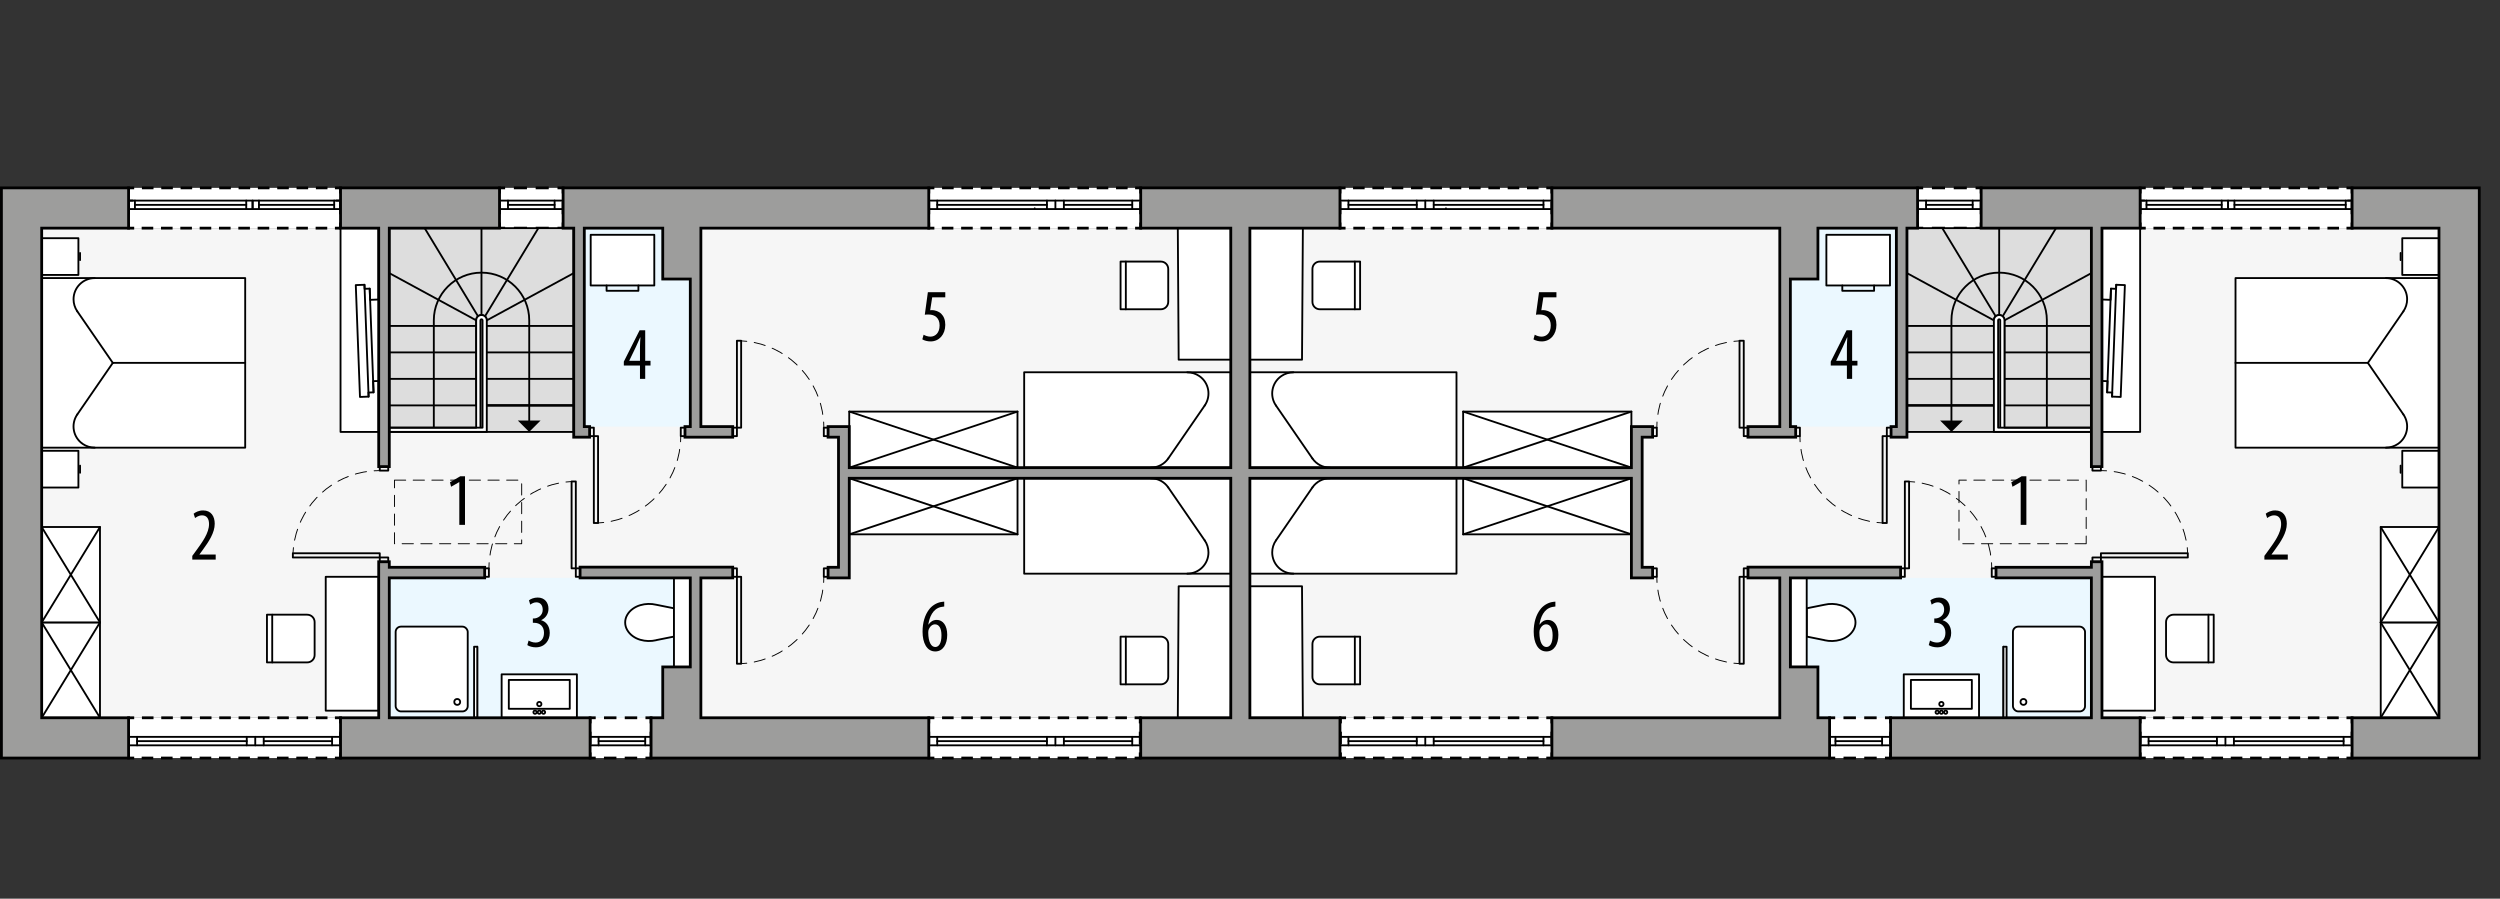 <?xml version="1.0" encoding="UTF-8"?><svg id="a" xmlns="http://www.w3.org/2000/svg" viewBox="0 0 668.66 240.36"><rect x="0" y="0" width="668.66" height="240.36" fill="#333333" stroke="none"/><rect x="11.15" y="61.02" width="318.05" height="130.96" style="fill:#f6f6f6;"/><rect x="104.12" y="154.56" width="80.62" height="37.42" style="fill:#ebf8ff;"/><rect x="156.28" y="61.02" width="28.35" height="53.08" style="fill:#ebf8ff;"/><rect x="34.39" y="50.25" width="56.69" height="10.77" style="fill:#fff;"/><polyline points="91.08 59.52 91.08 61.02 89.58 61.02" style="fill:none; stroke:#000; stroke-miterlimit:10; stroke-width:.75px;"/><line x1="87.52" y1="61.02" x2="36.92" y2="61.02" style="fill:none; stroke:#000; stroke-dasharray:3.1 2.07; stroke-miterlimit:10; stroke-width:.75px;"/><polyline points="35.89 61.02 34.39 61.02 34.39 59.52" style="fill:none; stroke:#000; stroke-miterlimit:10; stroke-width:.75px;"/><line x1="34.39" y1="57.3" x2="34.39" y2="52.86" style="fill:none; stroke:#000; stroke-dasharray:3.33 2.22; stroke-miterlimit:10; stroke-width:.75px;"/><polyline points="34.39 51.75 34.39 50.25 35.89 50.25" style="fill:none; stroke:#000; stroke-miterlimit:10; stroke-width:.75px;"/><line x1="37.96" y1="50.25" x2="88.55" y2="50.25" style="fill:none; stroke:#000; stroke-dasharray:3.1 2.07; stroke-miterlimit:10; stroke-width:.75px;"/><polyline points="89.58 50.25 91.08 50.25 91.08 51.75" style="fill:none; stroke:#000; stroke-miterlimit:10; stroke-width:.75px;"/><line x1="91.08" y1="53.97" x2="91.08" y2="58.41" style="fill:none; stroke:#000; stroke-dasharray:3.33 2.22; stroke-miterlimit:10; stroke-width:.75px;"/><rect x="248.41" y="50.25" width="56.69" height="10.77" style="fill:#fff;"/><polyline points="305.1 59.52 305.1 61.02 303.6 61.02" style="fill:none; stroke:#000; stroke-miterlimit:10; stroke-width:.75px;"/><line x1="301.53" y1="61.02" x2="250.94" y2="61.02" style="fill:none; stroke:#000; stroke-dasharray:3.1 2.07; stroke-miterlimit:10; stroke-width:.75px;"/><polyline points="249.91 61.02 248.41 61.02 248.41 59.52" style="fill:none; stroke:#000; stroke-miterlimit:10; stroke-width:.75px;"/><line x1="248.41" y1="57.3" x2="248.41" y2="52.86" style="fill:none; stroke:#000; stroke-dasharray:3.33 2.22; stroke-miterlimit:10; stroke-width:.75px;"/><polyline points="248.41 51.75 248.41 50.25 249.91 50.25" style="fill:none; stroke:#000; stroke-miterlimit:10; stroke-width:.75px;"/><line x1="251.97" y1="50.25" x2="302.57" y2="50.25" style="fill:none; stroke:#000; stroke-dasharray:3.1 2.07; stroke-miterlimit:10; stroke-width:.75px;"/><polyline points="303.6 50.25 305.1 50.25 305.1 51.75" style="fill:none; stroke:#000; stroke-miterlimit:10; stroke-width:.75px;"/><line x1="305.1" y1="53.97" x2="305.1" y2="58.41" style="fill:none; stroke:#000; stroke-dasharray:3.33 2.22; stroke-miterlimit:10; stroke-width:.75px;"/><rect x="133.6" y="50.25" width="17.01" height="10.77" style="fill:#fff;"/><polyline points="150.61 59.52 150.61 61.02 149.11 61.02" style="fill:none; stroke:#000; stroke-miterlimit:10; stroke-width:.75px;"/><line x1="146.78" y1="61.02" x2="136.27" y2="61.02" style="fill:none; stroke:#000; stroke-dasharray:3.5 2.33; stroke-miterlimit:10; stroke-width:.75px;"/><polyline points="135.1 61.02 133.6 61.02 133.6 59.52" style="fill:none; stroke:#000; stroke-miterlimit:10; stroke-width:.75px;"/><line x1="133.6" y1="57.3" x2="133.6" y2="52.86" style="fill:none; stroke:#000; stroke-dasharray:3.33 2.22; stroke-miterlimit:10; stroke-width:.75px;"/><polyline points="133.6 51.75 133.6 50.25 135.1 50.25" style="fill:none; stroke:#000; stroke-miterlimit:10; stroke-width:.75px;"/><line x1="137.44" y1="50.25" x2="147.94" y2="50.25" style="fill:none; stroke:#000; stroke-dasharray:3.5 2.33; stroke-miterlimit:10; stroke-width:.75px;"/><polyline points="149.11 50.25 150.61 50.25 150.61 51.75" style="fill:none; stroke:#000; stroke-miterlimit:10; stroke-width:.75px;"/><line x1="150.61" y1="53.97" x2="150.61" y2="58.41" style="fill:none; stroke:#000; stroke-dasharray:3.33 2.22; stroke-miterlimit:10; stroke-width:.75px;"/><rect x="34.39" y="191.98" width="56.69" height="10.77" style="fill:#fff;"/><polyline points="91.08 201.25 91.08 202.75 89.58 202.75" style="fill:none; stroke:#000; stroke-miterlimit:10; stroke-width:.75px;"/><line x1="87.52" y1="202.75" x2="36.92" y2="202.75" style="fill:none; stroke:#000; stroke-dasharray:3.1 2.07; stroke-miterlimit:10; stroke-width:.75px;"/><polyline points="35.89 202.75 34.39 202.75 34.39 201.25" style="fill:none; stroke:#000; stroke-miterlimit:10; stroke-width:.75px;"/><line x1="34.39" y1="199.03" x2="34.39" y2="194.59" style="fill:none; stroke:#000; stroke-dasharray:3.33 2.22; stroke-miterlimit:10; stroke-width:.75px;"/><polyline points="34.39 193.48 34.39 191.98 35.89 191.98" style="fill:none; stroke:#000; stroke-miterlimit:10; stroke-width:.75px;"/><line x1="37.96" y1="191.98" x2="88.55" y2="191.98" style="fill:none; stroke:#000; stroke-dasharray:3.1 2.07; stroke-miterlimit:10; stroke-width:.75px;"/><polyline points="89.58 191.98 91.08 191.98 91.08 193.48" style="fill:none; stroke:#000; stroke-miterlimit:10; stroke-width:.75px;"/><line x1="91.08" y1="195.7" x2="91.08" y2="200.14" style="fill:none; stroke:#000; stroke-dasharray:3.33 2.22; stroke-miterlimit:10; stroke-width:.75px;"/><rect x="157.83" y="191.98" width="16.31" height="10.77" style="fill:#fff;"/><polyline points="174.14 201.25 174.14 202.75 172.64 202.75" style="fill:none; stroke:#000; stroke-miterlimit:10; stroke-width:.75px;"/><line x1="170.42" y1="202.75" x2="160.44" y2="202.75" style="fill:none; stroke:#000; stroke-dasharray:3.33 2.22; stroke-miterlimit:10; stroke-width:.75px;"/><polyline points="159.33 202.75 157.83 202.75 157.83 201.25" style="fill:none; stroke:#000; stroke-miterlimit:10; stroke-width:.75px;"/><line x1="157.83" y1="199.03" x2="157.83" y2="194.59" style="fill:none; stroke:#000; stroke-dasharray:3.33 2.22; stroke-miterlimit:10; stroke-width:.75px;"/><polyline points="157.83 193.48 157.83 191.98 159.33 191.98" style="fill:none; stroke:#000; stroke-miterlimit:10; stroke-width:.75px;"/><line x1="161.55" y1="191.98" x2="171.53" y2="191.98" style="fill:none; stroke:#000; stroke-dasharray:3.33 2.22; stroke-miterlimit:10; stroke-width:.75px;"/><polyline points="172.64 191.98 174.14 191.98 174.14 193.48" style="fill:none; stroke:#000; stroke-miterlimit:10; stroke-width:.75px;"/><line x1="174.14" y1="195.7" x2="174.14" y2="200.14" style="fill:none; stroke:#000; stroke-dasharray:3.33 2.22; stroke-miterlimit:10; stroke-width:.75px;"/><rect x="248.41" y="191.98" width="56.56" height="10.77" style="fill:#fff;"/><polyline points="304.97 201.25 304.97 202.75 303.47 202.75" style="fill:none; stroke:#000; stroke-miterlimit:10; stroke-width:.75px;"/><line x1="301.41" y1="202.75" x2="250.94" y2="202.75" style="fill:none; stroke:#000; stroke-dasharray:3.09 2.06; stroke-miterlimit:10; stroke-width:.75px;"/><polyline points="249.91 202.75 248.41 202.75 248.41 201.25" style="fill:none; stroke:#000; stroke-miterlimit:10; stroke-width:.75px;"/><line x1="248.41" y1="199.03" x2="248.41" y2="194.59" style="fill:none; stroke:#000; stroke-dasharray:3.33 2.22; stroke-miterlimit:10; stroke-width:.75px;"/><polyline points="248.41 193.48 248.41 191.98 249.91 191.98" style="fill:none; stroke:#000; stroke-miterlimit:10; stroke-width:.75px;"/><line x1="251.97" y1="191.98" x2="302.44" y2="191.98" style="fill:none; stroke:#000; stroke-dasharray:3.09 2.06; stroke-miterlimit:10; stroke-width:.75px;"/><polyline points="303.47 191.98 304.97 191.98 304.97 193.48" style="fill:none; stroke:#000; stroke-miterlimit:10; stroke-width:.75px;"/><line x1="304.97" y1="195.7" x2="304.97" y2="200.14" style="fill:none; stroke:#000; stroke-dasharray:3.33 2.22; stroke-miterlimit:10; stroke-width:.75px;"/><path d="M175.52,171.21l4.74-.95v-7.56s-4.74-.95-4.74-.95c-1.42-.34-2.89-.29-4.29.12-.7.21-1.37.53-1.97.96-.62.44-1.13,1-1.51,1.66-.72,1.24-.72,2.76,0,4,.38.65.89,1.22,1.51,1.66s1.26.75,1.97.96c1.39.41,2.87.45,4.29.12" style="fill:#fff; stroke:#000; stroke-linecap:round; stroke-linejoin:round; stroke-width:.5px;"/><rect x="180.26" y="154.57" width="4.37" height="23.81" style="fill:#fff; stroke:#000; stroke-linecap:round; stroke-linejoin:round; stroke-width:.5px;"/><g id="b"><rect x="154.01" y="152.01" width="1.13" height="2.27" style="fill:none; stroke:#000; stroke-linecap:round; stroke-linejoin:round; stroke-width:.5px;"/></g><g id="c"><rect x="129.63" y="152.01" width="1.13" height="2.27" style="fill:none; stroke:#000; stroke-linecap:round; stroke-linejoin:round; stroke-width:.5px;"/></g><g id="d"><rect x="152.88" y="128.77" width="1.13" height="23.24" style="fill:none; stroke:#000; stroke-linecap:round; stroke-linejoin:round; stroke-width:.5px;"/></g><g id="e"><path d="M152.88,128.8c-.5.02-1,.06-1.5.12" style="fill:none; stroke:#000; stroke-linecap:round; stroke-linejoin:round; stroke-width:.25px;"/><path d="M149.39,129.23c-9.86,1.99-17.4,10.19-18.48,20.27" style="fill:none; stroke:#000; stroke-dasharray:3.03 2.02; stroke-linecap:round; stroke-linejoin:round; stroke-width:.25px;"/><path d="M130.82,150.51c-.03.5-.05,1-.05,1.5" style="fill:none; stroke:#000; stroke-linecap:round; stroke-linejoin:round; stroke-width:.25px;"/></g><g id="f"><rect x="101.57" y="149.11" width="2.27" height="1.13" style="fill:none; stroke:#000; stroke-linecap:round; stroke-linejoin:round; stroke-width:.5px;"/></g><g id="g"><rect x="101.57" y="124.73" width="2.27" height="1.13" style="fill:none; stroke:#000; stroke-linecap:round; stroke-linejoin:round; stroke-width:.5px;"/></g><g id="h"><rect x="78.33" y="147.98" width="23.24" height="1.13" style="fill:none; stroke:#000; stroke-linecap:round; stroke-linejoin:round; stroke-width:.5px;"/></g><g id="i"><path d="M78.36,147.98c.02-.5.06-1,.12-1.5" style="fill:none; stroke:#000; stroke-linecap:round; stroke-linejoin:round; stroke-width:.25px;"/><path d="M78.79,144.48c1.99-9.86,10.19-17.4,20.27-18.48" style="fill:none; stroke:#000; stroke-dasharray:3.03 2.02; stroke-linecap:round; stroke-linejoin:round; stroke-width:.25px;"/><path d="M100.07,125.92c.5-.03,1-.05,1.5-.05" style="fill:none; stroke:#000; stroke-linecap:round; stroke-linejoin:round; stroke-width:.25px;"/></g><g id="j"><rect x="195.97" y="114.38" width="1.13" height="2.27" style="fill:none; stroke:#000; stroke-linecap:round; stroke-linejoin:round; stroke-width:.5px;"/></g><g id="k"><rect x="220.34" y="114.38" width="1.13" height="2.27" style="fill:none; stroke:#000; stroke-linecap:round; stroke-linejoin:round; stroke-width:.5px;"/></g><g id="l"><rect x="197.1" y="91.14" width="1.13" height="23.24" style="fill:none; stroke:#000; stroke-linecap:round; stroke-linejoin:round; stroke-width:.5px;"/></g><g id="m"><path d="M198.23,91.17c.5.02,1,.06,1.5.12" style="fill:none; stroke:#000; stroke-linecap:round; stroke-linejoin:round; stroke-width:.25px;"/><path d="M201.73,91.6c9.86,1.99,17.4,10.19,18.48,20.27" style="fill:none; stroke:#000; stroke-dasharray:3.03 2.02; stroke-linecap:round; stroke-linejoin:round; stroke-width:.25px;"/><path d="M220.3,112.88c.03.5.05,1,.05,1.5" style="fill:none; stroke:#000; stroke-linecap:round; stroke-linejoin:round; stroke-width:.25px;"/></g><g id="n"><rect x="195.97" y="152.01" width="1.13" height="2.27" style="fill:none; stroke:#000; stroke-linecap:round; stroke-linejoin:round; stroke-width:.5px;"/></g><g id="o"><rect x="220.34" y="152.01" width="1.13" height="2.27" style="fill:none; stroke:#000; stroke-linecap:round; stroke-linejoin:round; stroke-width:.5px;"/></g><g id="p"><rect x="197.1" y="154.28" width="1.13" height="23.24" style="fill:none; stroke:#000; stroke-linecap:round; stroke-linejoin:round; stroke-width:.5px;"/></g><g id="q"><path d="M198.23,177.5c.5-.02,1-.06,1.5-.12" style="fill:none; stroke:#000; stroke-linecap:round; stroke-linejoin:round; stroke-width:.25px;"/><path d="M201.73,177.06c9.86-1.99,17.4-10.19,18.48-20.27" style="fill:none; stroke:#000; stroke-dasharray:3.03 2.02; stroke-linecap:round; stroke-linejoin:round; stroke-width:.25px;"/><path d="M220.3,155.78c.03-.5.05-1,.05-1.5" style="fill:none; stroke:#000; stroke-linecap:round; stroke-linejoin:round; stroke-width:.25px;"/></g><g id="r"><rect x="157.7" y="114.38" width="1.13" height="2.27" style="fill:none; stroke:#000; stroke-linecap:round; stroke-linejoin:round; stroke-width:.5px;"/></g><g id="s"><rect x="182.08" y="114.38" width="1.13" height="2.27" style="fill:none; stroke:#000; stroke-linecap:round; stroke-linejoin:round; stroke-width:.5px;"/></g><g id="t"><rect x="158.83" y="116.65" width="1.13" height="23.24" style="fill:none; stroke:#000; stroke-linecap:round; stroke-linejoin:round; stroke-width:.5px;"/></g><g id="u"><path d="M159.96,139.87c.5-.02,1-.06,1.5-.12" style="fill:none; stroke:#000; stroke-linecap:round; stroke-linejoin:round; stroke-width:.25px;"/><path d="M163.46,139.43c9.86-1.99,17.4-10.19,18.48-20.27" style="fill:none; stroke:#000; stroke-dasharray:3.03 2.02; stroke-linecap:round; stroke-linejoin:round; stroke-width:.25px;"/><path d="M182.03,118.15c.03-.5.05-1,.05-1.5" style="fill:none; stroke:#000; stroke-linecap:round; stroke-linejoin:round; stroke-width:.25px;"/></g><line x1="91.08" y1="53.65" x2="89.95" y2="53.65" style="fill:none; stroke:#000; stroke-linecap:round; stroke-linejoin:round; stroke-width:.5px;"/><polyline points="69.26 53.65 67.56 53.65 67.56 55.92 69.26 55.92 69.26 53.65" style="fill:none; stroke:#000; stroke-linecap:round; stroke-linejoin:round; stroke-width:.5px;"/><polyline points="91.08 53.65 89.38 53.65 89.38 55.92 91.08 55.92 91.08 53.65" style="fill:none; stroke:#000; stroke-linecap:round; stroke-linejoin:round; stroke-width:.5px;"/><line x1="89.38" y1="55.92" x2="69.26" y2="55.92" style="fill:none; stroke:#000; stroke-linecap:round; stroke-linejoin:round; stroke-width:.5px;"/><line x1="69.26" y1="53.65" x2="89.38" y2="53.65" style="fill:none; stroke:#000; stroke-linecap:round; stroke-linejoin:round; stroke-width:.5px;"/><line x1="69.26" y1="54.79" x2="89.38" y2="54.79" style="fill:none; stroke:#000; stroke-linecap:round; stroke-linejoin:round; stroke-width:.5px;"/><line x1="34.39" y1="53.65" x2="35.52" y2="53.65" style="fill:none; stroke:#000; stroke-linecap:round; stroke-linejoin:round; stroke-width:.5px;"/><polyline points="65.86 53.65 67.56 53.65 67.56 55.92 65.86 55.92 65.86 53.65" style="fill:none; stroke:#000; stroke-linecap:round; stroke-linejoin:round; stroke-width:.5px;"/><polyline points="34.39 53.65 36.09 53.65 36.09 55.92 34.39 55.92 34.39 53.65" style="fill:none; stroke:#000; stroke-linecap:round; stroke-linejoin:round; stroke-width:.5px;"/><line x1="36.09" y1="55.92" x2="65.86" y2="55.92" style="fill:none; stroke:#000; stroke-linecap:round; stroke-linejoin:round; stroke-width:.5px;"/><line x1="65.86" y1="53.65" x2="36.09" y2="53.65" style="fill:none; stroke:#000; stroke-linecap:round; stroke-linejoin:round; stroke-width:.5px;"/><line x1="65.86" y1="54.79" x2="36.09" y2="54.79" style="fill:none; stroke:#000; stroke-linecap:round; stroke-linejoin:round; stroke-width:.5px;"/><line x1="148.34" y1="54.79" x2="135.87" y2="54.79" style="fill:none; stroke:#000; stroke-linecap:round; stroke-linejoin:round; stroke-width:.5px;"/><line x1="133.6" y1="55.92" x2="150.61" y2="55.92" style="fill:none; stroke:#000; stroke-linecap:round; stroke-linejoin:round; stroke-width:.5px;"/><line x1="150.61" y1="53.65" x2="133.6" y2="53.65" style="fill:none; stroke:#000; stroke-linecap:round; stroke-linejoin:round; stroke-width:.5px;"/><line x1="135.87" y1="55.92" x2="135.87" y2="53.65" style="fill:none; stroke:#000; stroke-linecap:round; stroke-linejoin:round; stroke-width:.5px;"/><line x1="148.34" y1="55.92" x2="148.34" y2="53.65" style="fill:none; stroke:#000; stroke-linecap:round; stroke-linejoin:round; stroke-width:.5px;"/><line x1="172.57" y1="198.22" x2="160.1" y2="198.22" style="fill:none; stroke:#000; stroke-linecap:round; stroke-linejoin:round; stroke-width:.5px;"/><line x1="157.83" y1="197.08" x2="174.84" y2="197.08" style="fill:none; stroke:#000; stroke-linecap:round; stroke-linejoin:round; stroke-width:.5px;"/><line x1="174.84" y1="199.35" x2="157.83" y2="199.35" style="fill:none; stroke:#000; stroke-linecap:round; stroke-linejoin:round; stroke-width:.5px;"/><line x1="160.1" y1="197.08" x2="160.1" y2="199.35" style="fill:none; stroke:#000; stroke-linecap:round; stroke-linejoin:round; stroke-width:.5px;"/><line x1="172.57" y1="197.08" x2="172.57" y2="199.35" style="fill:none; stroke:#000; stroke-linecap:round; stroke-linejoin:round; stroke-width:.5px;"/><line x1="88.82" y1="198.22" x2="70.54" y2="198.22" style="fill:none; stroke:#000; stroke-linecap:round; stroke-linejoin:round; stroke-width:.5px;"/><line x1="66" y1="198.22" x2="36.66" y2="198.22" style="fill:none; stroke:#000; stroke-linecap:round; stroke-linejoin:round; stroke-width:.5px;"/><line x1="34.39" y1="197.08" x2="91.08" y2="197.08" style="fill:none; stroke:#000; stroke-linecap:round; stroke-linejoin:round; stroke-width:.5px;"/><line x1="91.08" y1="199.35" x2="34.39" y2="199.35" style="fill:none; stroke:#000; stroke-linecap:round; stroke-linejoin:round; stroke-width:.5px;"/><line x1="36.66" y1="197.08" x2="36.66" y2="199.35" style="fill:none; stroke:#000; stroke-linecap:round; stroke-linejoin:round; stroke-width:.5px;"/><line x1="88.82" y1="197.08" x2="88.82" y2="199.35" style="fill:none; stroke:#000; stroke-linecap:round; stroke-linejoin:round; stroke-width:.5px;"/><line x1="66" y1="197.08" x2="66" y2="199.35" style="fill:none; stroke:#000; stroke-linecap:round; stroke-linejoin:round; stroke-width:.5px;"/><line x1="68.27" y1="197.08" x2="68.27" y2="199.35" style="fill:none; stroke:#000; stroke-linecap:round; stroke-linejoin:round; stroke-width:.5px;"/><line x1="70.54" y1="197.08" x2="70.54" y2="199.35" style="fill:none; stroke:#000; stroke-linecap:round; stroke-linejoin:round; stroke-width:.5px;"/><line x1="302.83" y1="198.22" x2="284.55" y2="198.22" style="fill:none; stroke:#000; stroke-linecap:round; stroke-linejoin:round; stroke-width:.5px;"/><line x1="280.02" y1="198.22" x2="250.67" y2="198.22" style="fill:none; stroke:#000; stroke-linecap:round; stroke-linejoin:round; stroke-width:.5px;"/><line x1="248.41" y1="197.08" x2="305.1" y2="197.08" style="fill:none; stroke:#000; stroke-linecap:round; stroke-linejoin:round; stroke-width:.5px;"/><line x1="305.1" y1="199.35" x2="248.41" y2="199.35" style="fill:none; stroke:#000; stroke-linecap:round; stroke-linejoin:round; stroke-width:.5px;"/><line x1="250.67" y1="197.08" x2="250.67" y2="199.35" style="fill:none; stroke:#000; stroke-linecap:round; stroke-linejoin:round; stroke-width:.5px;"/><line x1="302.83" y1="197.08" x2="302.83" y2="199.35" style="fill:none; stroke:#000; stroke-linecap:round; stroke-linejoin:round; stroke-width:.5px;"/><line x1="280.02" y1="197.08" x2="280.02" y2="199.35" style="fill:none; stroke:#000; stroke-linecap:round; stroke-linejoin:round; stroke-width:.5px;"/><line x1="282.28" y1="197.08" x2="282.28" y2="199.35" style="fill:none; stroke:#000; stroke-linecap:round; stroke-linejoin:round; stroke-width:.5px;"/><line x1="284.55" y1="197.08" x2="284.55" y2="199.35" style="fill:none; stroke:#000; stroke-linecap:round; stroke-linejoin:round; stroke-width:.5px;"/><line x1="302.83" y1="54.79" x2="284.55" y2="54.79" style="fill:none; stroke:#000; stroke-linecap:round; stroke-linejoin:round; stroke-width:.5px;"/><line x1="280.02" y1="54.79" x2="250.67" y2="54.79" style="fill:none; stroke:#000; stroke-linecap:round; stroke-linejoin:round; stroke-width:.5px;"/><line x1="248.41" y1="55.92" x2="305.1" y2="55.92" style="fill:none; stroke:#000; stroke-linecap:round; stroke-linejoin:round; stroke-width:.5px;"/><line x1="305.1" y1="53.65" x2="248.41" y2="53.65" style="fill:none; stroke:#000; stroke-linecap:round; stroke-linejoin:round; stroke-width:.5px;"/><line x1="250.67" y1="55.92" x2="250.67" y2="53.65" style="fill:none; stroke:#000; stroke-linecap:round; stroke-linejoin:round; stroke-width:.5px;"/><line x1="302.83" y1="55.92" x2="302.83" y2="53.65" style="fill:none; stroke:#000; stroke-linecap:round; stroke-linejoin:round; stroke-width:.5px;"/><line x1="280.02" y1="55.92" x2="280.02" y2="53.65" style="fill:none; stroke:#000; stroke-linecap:round; stroke-linejoin:round; stroke-width:.5px;"/><line x1="282.28" y1="55.92" x2="282.28" y2="53.65" style="fill:none; stroke:#000; stroke-linecap:round; stroke-linejoin:round; stroke-width:.5px;"/><line x1="284.55" y1="55.92" x2="284.55" y2="53.65" style="fill:none; stroke:#000; stroke-linecap:round; stroke-linejoin:round; stroke-width:.5px;"/><g id="v"><line x1="276.75" y1="55.72" x2="276.75" y2="55.72" style="fill:none; stroke:#000; stroke-linecap:round; stroke-linejoin:round; stroke-width:.5px;"/></g><rect x="104.12" y="61.02" width="49.32" height="54.5" style="fill:#ddd; stroke:#000; stroke-linecap:round; stroke-linejoin:round; stroke-width:.5px;"/><line x1="127.37" y1="85.68" x2="127.37" y2="108.43" style="fill:none; stroke:#000; stroke-linecap:round; stroke-linejoin:round; stroke-width:.5px;"/><path d="M130.2,85.68c0-.78-.63-1.42-1.42-1.42s-1.42.63-1.42,1.42" style="fill:none; stroke:#000; stroke-linecap:round; stroke-linejoin:round; stroke-width:.5px;"/><path d="M116.03,114.38v-28.7c0-7.04,5.71-12.76,12.76-12.76s12.76,5.71,12.76,12.76v27.21" style="fill:none; stroke:#000; stroke-linecap:round; stroke-linejoin:round; stroke-width:.5px;"/><polygon points="144.58 112.48 138.5 112.48 141.54 115.52 144.58 112.48"/><line x1="128.78" y1="84.27" x2="128.78" y2="61.02" style="fill:none; stroke:#000; stroke-linecap:round; stroke-linejoin:round; stroke-width:.5px;"/><line x1="153.45" y1="87.17" x2="130.2" y2="87.17" style="fill:none; stroke:#000; stroke-linecap:round; stroke-linejoin:round; stroke-width:.5px;"/><line x1="153.45" y1="73.05" x2="130.2" y2="85.68" style="fill:none; stroke:#000; stroke-linecap:round; stroke-linejoin:round; stroke-width:.5px;"/><line x1="129.71" y1="84.61" x2="143.99" y2="61.02" style="fill:none; stroke:#000; stroke-linecap:round; stroke-linejoin:round; stroke-width:.5px;"/><line x1="104.12" y1="87.17" x2="127.37" y2="87.17" style="fill:none; stroke:#000; stroke-linecap:round; stroke-linejoin:round; stroke-width:.5px;"/><line x1="104.12" y1="94.26" x2="127.37" y2="94.26" style="fill:none; stroke:#000; stroke-linecap:round; stroke-linejoin:round; stroke-width:.5px;"/><line x1="104.12" y1="101.34" x2="127.37" y2="101.34" style="fill:none; stroke:#000; stroke-linecap:round; stroke-linejoin:round; stroke-width:.5px;"/><line x1="104.12" y1="108.43" x2="127.37" y2="108.43" style="fill:none; stroke:#000; stroke-linecap:round; stroke-linejoin:round; stroke-width:.5px;"/><line x1="104.12" y1="73.05" x2="127.37" y2="85.68" style="fill:none; stroke:#000; stroke-linecap:round; stroke-linejoin:round; stroke-width:.5px;"/><line x1="127.86" y1="84.61" x2="113.58" y2="61.02" style="fill:none; stroke:#000; stroke-linecap:round; stroke-linejoin:round; stroke-width:.5px;"/><line x1="153.45" y1="94.26" x2="130.2" y2="94.26" style="fill:none; stroke:#000; stroke-linecap:round; stroke-linejoin:round; stroke-width:.5px;"/><line x1="153.45" y1="101.34" x2="130.2" y2="101.34" style="fill:none; stroke:#000; stroke-linecap:round; stroke-linejoin:round; stroke-width:.5px;"/><line x1="153.45" y1="108.43" x2="130.2" y2="108.43" style="fill:none; stroke:#000; stroke-linecap:round; stroke-linejoin:round; stroke-width:.5px;"/><line x1="153.45" y1="108.43" x2="130.2" y2="108.43" style="fill:none; stroke:#000; stroke-linecap:round; stroke-linejoin:round; stroke-width:.5px;"/><line x1="153.45" y1="108.43" x2="130.2" y2="108.43" style="fill:none; stroke:#000; stroke-linecap:round; stroke-linejoin:round; stroke-width:.5px;"/><path d="M130.2,108.43v-22.75c0-.78-.63-1.42-1.42-1.42s-1.42.63-1.42,1.42v28.7h-23.24s0,1.13,0,1.13h26.08v-29.83" style="fill:#fff; stroke:#000; stroke-linecap:round; stroke-linejoin:round; stroke-width:.5px;"/><path d="M104.12,114.38h24.94s0-28.7,0-28.7c0-.16-.13-.28-.28-.28s-.28.13-.28.28h0v28.7h-24.38Z" style="fill:#fff; stroke:#000; stroke-linecap:round; stroke-linejoin:round; stroke-width:.5px;"/><rect x="105.82" y="167.6" width="19.28" height="22.68" rx="1.42" ry="1.42" style="fill:#fff; stroke:#000; stroke-linecap:round; stroke-linejoin:round; stroke-width:.5px;"/><circle cx="122.29" cy="187.74" r=".79" style="fill:none; stroke:#000; stroke-linecap:round; stroke-linejoin:round; stroke-width:.5px;"/><rect x="134.17" y="180.36" width="20.13" height="11.62" style="fill:#fff; stroke:#000; stroke-linecap:round; stroke-linejoin:round; stroke-width:.5px;"/><rect x="136.09" y="181.86" width="16.3" height="7.71" style="fill:none; stroke:#000; stroke-linecap:round; stroke-linejoin:round; stroke-width:.5px;"/><circle cx="144.24" cy="188.31" r=".57" style="fill:none; stroke:#000; stroke-linecap:round; stroke-linejoin:round; stroke-width:.5px;"/><circle cx="144.24" cy="190.49" r=".43" style="fill:none; stroke:#000; stroke-linecap:round; stroke-linejoin:round; stroke-width:.5px;"/><circle cx="143.1" cy="190.49" r=".43" style="fill:none; stroke:#000; stroke-linecap:round; stroke-linejoin:round; stroke-width:.5px;"/><circle cx="145.37" cy="190.49" r=".43" style="fill:none; stroke:#000; stroke-linecap:round; stroke-linejoin:round; stroke-width:.5px;"/><line x1="127.65" y1="172.98" x2="127.65" y2="191.98" style="fill:none; stroke:#000; stroke-linecap:round; stroke-linejoin:round; stroke-width:.5px;"/><rect x="126.8" y="172.98" width=".85" height="19" style="fill:#fff; stroke:#000; stroke-linecap:round; stroke-linejoin:round; stroke-width:.5px;"/><g id="w"><rect x="157.99" y="62.8" width="17.01" height="13.56" style="fill:#fff; stroke:#000; stroke-linecap:round; stroke-linejoin:round; stroke-width:.5px;"/></g><g id="x"><polyline points="162.24 76.36 162.24 77.78 170.75 77.78 170.75 76.36" style="fill:none; stroke:#000; stroke-linecap:round; stroke-linejoin:round; stroke-width:.5px;"/></g><rect x="91.08" y="61.02" width="10.2" height="54.5" style="fill:#fff; stroke:#000; stroke-linecap:round; stroke-linejoin:round; stroke-width:.5px;"/><rect x="87.12" y="154.28" width="14.17" height="35.79" style="fill:#fff; stroke:#000; stroke-linecap:round; stroke-linejoin:round; stroke-width:.5px;"/><path d="M84.15,166.4v8.79c0,1.1-.89,1.98-1.98,1.98h-10.77s0-12.76,0-12.76h10.77c1.1,0,1.98.89,1.98,1.98Z" style="fill:#fff; stroke:#000; stroke-linecap:round; stroke-linejoin:round; stroke-width:.5px;"/><line x1="72.81" y1="164.42" x2="72.81" y2="177.17" style="fill:none; stroke:#000; stroke-linecap:round; stroke-linejoin:round; stroke-width:.5px;"/><rect x="273.93" y="127.92" width="55.26" height="25.51" style="fill:#fff; stroke:#000; stroke-linecap:round; stroke-linejoin:round; stroke-width:.5px;"/><path d="M312.46,130.37c-1.06-1.54-2.8-2.45-4.67-2.45" style="fill:none; stroke:#000; stroke-linecap:round; stroke-linejoin:round; stroke-width:.5px;"/><line x1="312.46" y1="130.37" x2="322.22" y2="144.55" style="fill:none; stroke:#000; stroke-linecap:round; stroke-linejoin:round; stroke-width:.5px;"/><path d="M317.55,153.43c3.13,0,5.67-2.54,5.67-5.67,0-1.15-.35-2.27-1-3.22" style="fill:none; stroke:#000; stroke-linecap:round; stroke-linejoin:round; stroke-width:.5px;"/><polygon points="315.02 191.98 315.25 156.81 329.43 156.81 329.19 191.98 315.02 191.98" style="fill:#fff; stroke:#000; stroke-linecap:round; stroke-linejoin:round; stroke-width:.5px;"/><path d="M312.46,181.05v-8.79c0-1.1-.89-1.98-1.98-1.98h-10.77s0,12.76,0,12.76h10.77c1.1,0,1.98-.89,1.98-1.98Z" style="fill:#fff; stroke:#000; stroke-linecap:round; stroke-linejoin:round; stroke-width:.5px;"/><line x1="301.12" y1="183.03" x2="301.12" y2="170.28" style="fill:none; stroke:#000; stroke-linecap:round; stroke-linejoin:round; stroke-width:.5px;"/><rect x="273.93" y="99.57" width="55.26" height="25.51" style="fill:#fff; stroke:#000; stroke-linecap:round; stroke-linejoin:round; stroke-width:.5px;"/><path d="M307.79,125.08c1.86,0,3.61-.92,4.67-2.45" style="fill:none; stroke:#000; stroke-linecap:round; stroke-linejoin:round; stroke-width:.5px;"/><line x1="312.46" y1="122.63" x2="322.22" y2="108.46" style="fill:none; stroke:#000; stroke-linecap:round; stroke-linejoin:round; stroke-width:.5px;"/><path d="M322.22,108.46c1.78-2.58,1.13-6.11-1.45-7.88-.95-.65-2.07-1-3.22-1" style="fill:none; stroke:#000; stroke-linecap:round; stroke-linejoin:round; stroke-width:.5px;"/><polygon points="315.02 61.02 315.25 96.2 329.43 96.2 329.19 61.02 315.02 61.02" style="fill:#fff; stroke:#000; stroke-linecap:round; stroke-linejoin:round; stroke-width:.5px;"/><path d="M312.46,71.95v8.79c0,1.1-.89,1.98-1.98,1.98h-10.77s0-12.76,0-12.76h10.77c1.1,0,1.98.89,1.98,1.98Z" style="fill:#fff; stroke:#000; stroke-linecap:round; stroke-linejoin:round; stroke-width:.5px;"/><line x1="301.12" y1="69.97" x2="301.12" y2="82.73" style="fill:none; stroke:#000; stroke-linecap:round; stroke-linejoin:round; stroke-width:.5px;"/><g id="y"><polygon points="99.91 104.94 98.55 104.99 98.59 106.08 96.28 106.17 95.16 76.25 97.48 76.17 97.52 77.25 98.88 77.2 98.99 80.2 101.43 80.1 102.24 101.86 99.8 101.95 99.91 104.94" style="fill:#fff; stroke:#000; stroke-linecap:round; stroke-linejoin:round; stroke-width:.5px;"/></g><g id="z"><line x1="99.91" y1="104.94" x2="98.88" y2="77.2" style="fill:none; stroke:#000; stroke-linecap:round; stroke-linejoin:round; stroke-width:.5px;"/></g><g id="aa"><line x1="98.59" y1="106.08" x2="97.48" y2="76.17" style="fill:none; stroke:#000; stroke-linecap:round; stroke-linejoin:round; stroke-width:.5px;"/></g><rect x="11.15" y="74.38" width="54.43" height="45.35" style="fill:#fff; stroke:#000; stroke-linecap:round; stroke-linejoin:round; stroke-width:.5px;"/><g id="ab"><rect x="11.15" y="63.71" width="9.82" height="9.82" style="fill:#fff; stroke:#000; stroke-linecap:round; stroke-linejoin:round; stroke-width:.5px;"/></g><g id="ac"><rect x="11.15" y="120.58" width="9.82" height="9.82" style="fill:#fff; stroke:#000; stroke-linecap:round; stroke-linejoin:round; stroke-width:.5px;"/></g><line x1="65.57" y1="97.06" x2="30.17" y2="97.06" style="fill:none; stroke:#000; stroke-linecap:round; stroke-linejoin:round; stroke-width:.5px;"/><path d="M20.67,110.85c-1.78,2.58-1.13,6.11,1.45,7.88.95.65,2.07,1,3.22,1" style="fill:none; stroke:#000; stroke-linecap:round; stroke-linejoin:round; stroke-width:.5px;"/><path d="M25.34,74.38c-3.13,0-5.67,2.54-5.67,5.67,0,1.15.35,2.27,1,3.22" style="fill:none; stroke:#000; stroke-linecap:round; stroke-linejoin:round; stroke-width:.5px;"/><line x1="30.17" y1="97.06" x2="20.67" y2="83.27" style="fill:none; stroke:#000; stroke-linecap:round; stroke-linejoin:round; stroke-width:.5px;"/><line x1="30.17" y1="97.06" x2="20.67" y2="110.85" style="fill:none; stroke:#000; stroke-linecap:round; stroke-linejoin:round; stroke-width:.5px;"/><g id="ad"><line x1="21.41" y1="69.57" x2="21.41" y2="67.66" style="fill:none; stroke:#000; stroke-linecap:round; stroke-linejoin:round; stroke-width:.5px;"/></g><g id="ae"><line x1="21.41" y1="124.54" x2="21.41" y2="126.45" style="fill:none; stroke:#000; stroke-linecap:round; stroke-linejoin:round; stroke-width:.5px;"/></g><line x1="104.12" y1="109.56" x2="104.12" y2="108.43" style="fill:none; stroke:gray; stroke-linecap:round; stroke-linejoin:round; stroke-width:.07px;"/><rect x="11.15" y="166.47" width="15.59" height="25.51" style="fill:#fff; stroke:#000; stroke-linecap:round; stroke-linejoin:round; stroke-width:.5px;"/><g id="af"><line x1="26.74" y1="166.47" x2="11.15" y2="191.98" style="fill:none; stroke:#000; stroke-linecap:round; stroke-linejoin:round; stroke-width:.5px;"/></g><g id="ag"><line x1="26.74" y1="191.98" x2="11.15" y2="166.47" style="fill:none; stroke:#000; stroke-linecap:round; stroke-linejoin:round; stroke-width:.5px;"/></g><rect x="11.15" y="140.96" width="15.59" height="25.51" style="fill:#fff; stroke:#000; stroke-linecap:round; stroke-linejoin:round; stroke-width:.5px;"/><g id="ah"><line x1="26.74" y1="140.96" x2="11.15" y2="166.47" style="fill:none; stroke:#000; stroke-linecap:round; stroke-linejoin:round; stroke-width:.5px;"/></g><g id="ai"><line x1="26.74" y1="166.47" x2="11.15" y2="140.96" style="fill:none; stroke:#000; stroke-linecap:round; stroke-linejoin:round; stroke-width:.5px;"/></g><rect x="242.15" y="95.08" width="15" height="45" transform="translate(132.06 367.23) rotate(-90)" style="fill:#fff; stroke:#000; stroke-linecap:round; stroke-linejoin:round; stroke-width:.5px;"/><g id="aj"><line x1="227.15" y1="110.08" x2="272.15" y2="125.08" style="fill:none; stroke:#000; stroke-linecap:round; stroke-linejoin:round; stroke-width:.5px;"/></g><g id="ak"><line x1="272.15" y1="110.08" x2="227.15" y2="125.08" style="fill:none; stroke:#000; stroke-linecap:round; stroke-linejoin:round; stroke-width:.5px;"/></g><rect x="242.15" y="112.92" width="15" height="45" transform="translate(114.23 385.07) rotate(-90)" style="fill:#fff; stroke:#000; stroke-linecap:round; stroke-linejoin:round; stroke-width:.5px;"/><g id="al"><line x1="227.15" y1="127.92" x2="272.15" y2="142.92" style="fill:none; stroke:#000; stroke-linecap:round; stroke-linejoin:round; stroke-width:.5px;"/></g><g id="am"><line x1="272.15" y1="127.92" x2="227.15" y2="142.92" style="fill:none; stroke:#000; stroke-linecap:round; stroke-linejoin:round; stroke-width:.5px;"/></g><polygon points="101.29 124.8 104.12 124.8 104.12 61.02 133.6 61.02 133.6 50.25 91.08 50.25 91.08 61.02 101.29 61.02 101.29 124.8" style="fill:#9d9d9c; stroke:#000; stroke-miterlimit:10; stroke-width:.75px;"/><polygon points=".38 202.75 34.39 202.75 34.39 191.98 11.15 191.98 11.15 61.02 34.39 61.02 34.39 50.25 .38 50.25 .38 202.75" style="fill:#9d9d9c; stroke:#000; stroke-miterlimit:10; stroke-width:.75px;"/><polygon points="187.46 154.57 195.97 154.57 195.97 151.69 155.15 151.69 155.15 154.57 184.63 154.57 184.63 178.38 177.26 178.38 177.26 191.98 174.14 191.98 174.14 202.75 248.41 202.75 248.41 191.98 187.46 191.98 187.46 154.57" style="fill:#9d9d9c; stroke:#000; stroke-miterlimit:10; stroke-width:.75px;"/><polygon points="153.45 116.93 155.76 116.93 156.28 116.93 157.7 116.93 157.7 114.1 156.28 114.1 156.28 61.02 177.26 61.02 177.26 74.63 184.63 74.63 184.63 114.1 183.21 114.1 183.21 116.93 195.97 116.93 195.97 114.1 187.46 114.1 187.46 61.02 248.41 61.02 248.41 50.25 150.61 50.25 150.61 61.02 153.45 61.02 153.45 116.93" style="fill:#9d9d9c; stroke:#000; stroke-miterlimit:10; stroke-width:.75px;"/><polygon points="104.12 191.98 104.12 154.56 129.63 154.56 129.63 151.73 104.12 151.73 104.12 150.25 101.29 150.25 101.29 191.98 91.08 191.98 91.08 202.75 157.83 202.75 157.83 191.98 104.12 191.98" style="fill:#9d9d9c; stroke:#000; stroke-miterlimit:10; stroke-width:.75px;"/><path d="M122.85,128.95h-.04l-2.16,1.24-.3-1.2,2.74-1.6h1.28v13h-1.52v-11.44Z"/><path d="M51.43,149.68v-1l1.1-1.5c1.54-2.14,3.38-4.58,3.38-7.02,0-1.44-.64-2.32-1.86-2.32-.94,0-1.54.5-1.88.72l-.38-1.16c.46-.38,1.36-.88,2.54-.88,2.16,0,3.1,1.6,3.1,3.56,0,2.44-1.6,4.8-3.2,7l-.88,1.2v.04h4.34v1.36h-6.26Z"/><path d="M141.38,171.32c.4.24,1.1.54,1.88.54,1.34,0,2.24-.98,2.24-2.6,0-1.7-1.06-2.68-2.62-2.68h-.36v-1.16h.3c.92-.02,2.34-.72,2.34-2.32,0-1.3-.7-2-1.72-2-.64,0-1.2.32-1.62.62l-.34-1.16c.48-.38,1.36-.74,2.34-.74,1.84,0,2.88,1.32,2.88,3,0,1.3-.68,2.44-1.94,3.04v.04c1.16.32,2.28,1.36,2.28,3.4s-1.36,3.84-3.72,3.84c-.84,0-1.76-.24-2.28-.6l.34-1.22Z"/><path d="M171.17,101.34v-3.58h-4.32v-1.04l4.22-8.38h1.5v8.16h1.42v1.26h-1.42v3.58h-1.4ZM171.17,96.5v-3.68c0-.9.06-1.7.12-2.56h-.08c-.44,1.04-.72,1.66-1.1,2.46l-1.8,3.74v.04h2.86Z"/><path d="M252.83,79.52h-3.5l-.54,3.46c.16-.04.3-.04.48-.04.7,0,1.78.3,2.48.98.68.68,1.08,1.64,1.08,2.96,0,2.58-1.62,4.44-3.94,4.44-.78,0-1.68-.22-2.2-.56l.34-1.24c.4.24,1.1.52,1.82.52,1.32,0,2.46-1.02,2.46-3s-1.26-2.92-2.94-2.92c-.48,0-.78.02-1.02.06l.82-6.02h4.66v1.36Z"/><path d="M252.55,162.22c-.26.02-.54.06-.92.14-2.16.52-3.02,2.68-3.34,4.68h.06c.5-.74,1.22-1.24,2.2-1.24,1.66,0,2.8,1.52,2.8,4s-1.12,4.44-3.2,4.44c-2.26,0-3.4-2.3-3.4-5.28,0-2.52.66-4.48,1.68-5.86.78-1.1,2.02-1.82,3.14-2.06.42-.08.76-.1.98-.12v1.3ZM251.81,169.93c0-1.96-.68-2.94-1.74-2.94-.64,0-1.3.44-1.68,1.4-.06.14-.12.4-.12.78.02,2.66.84,3.88,1.88,3.88.88,0,1.66-.86,1.66-3.12Z"/><rect x="105.51" y="128.42" width="34.02" height="17.01" style="fill:none; stroke:#000; stroke-dasharray:3 2; stroke-linecap:round; stroke-linejoin:round; stroke-width:.25px;"/><rect x="334.3" y="61.02" width="318.05" height="130.96" transform="translate(986.64 253) rotate(-180)" style="fill:#f6f6f6;"/><rect x="478.75" y="154.56" width="80.62" height="37.42" transform="translate(1038.12 346.55) rotate(-180)" style="fill:#ebf8ff;"/><rect x="478.86" y="61.02" width="28.35" height="53.08" transform="translate(986.07 175.12) rotate(-180)" style="fill:#ebf8ff;"/><rect x="572.41" y="50.25" width="56.69" height="10.77" style="fill:#fff;"/><polyline points="572.41 59.52 572.41 61.02 573.91 61.02" style="fill:none; stroke:#000; stroke-miterlimit:10; stroke-width:.75px;"/><line x1="575.97" y1="61.02" x2="626.57" y2="61.02" style="fill:none; stroke:#000; stroke-dasharray:3.1 2.07; stroke-miterlimit:10; stroke-width:.75px;"/><polyline points="627.6 61.02 629.1 61.02 629.1 59.52" style="fill:none; stroke:#000; stroke-miterlimit:10; stroke-width:.75px;"/><line x1="629.1" y1="57.3" x2="629.1" y2="52.86" style="fill:none; stroke:#000; stroke-dasharray:3.33 2.22; stroke-miterlimit:10; stroke-width:.75px;"/><polyline points="629.1 51.75 629.1 50.25 627.6 50.25" style="fill:none; stroke:#000; stroke-miterlimit:10; stroke-width:.75px;"/><line x1="625.53" y1="50.25" x2="574.94" y2="50.25" style="fill:none; stroke:#000; stroke-dasharray:3.1 2.07; stroke-miterlimit:10; stroke-width:.75px;"/><polyline points="573.91 50.25 572.41 50.25 572.41 51.75" style="fill:none; stroke:#000; stroke-miterlimit:10; stroke-width:.75px;"/><line x1="572.41" y1="53.97" x2="572.41" y2="58.41" style="fill:none; stroke:#000; stroke-dasharray:3.33 2.22; stroke-miterlimit:10; stroke-width:.75px;"/><rect x="358.39" y="50.25" width="56.69" height="10.77" style="fill:#fff;"/><polyline points="358.39 59.52 358.39 61.02 359.89 61.02" style="fill:none; stroke:#000; stroke-miterlimit:10; stroke-width:.75px;"/><line x1="361.96" y1="61.02" x2="412.55" y2="61.02" style="fill:none; stroke:#000; stroke-dasharray:3.1 2.07; stroke-miterlimit:10; stroke-width:.75px;"/><polyline points="413.58 61.02 415.08 61.02 415.08 59.52" style="fill:none; stroke:#000; stroke-miterlimit:10; stroke-width:.75px;"/><line x1="415.08" y1="57.3" x2="415.08" y2="52.86" style="fill:none; stroke:#000; stroke-dasharray:3.33 2.22; stroke-miterlimit:10; stroke-width:.75px;"/><polyline points="415.08 51.75 415.08 50.25 413.58 50.25" style="fill:none; stroke:#000; stroke-miterlimit:10; stroke-width:.75px;"/><line x1="411.52" y1="50.25" x2="360.92" y2="50.25" style="fill:none; stroke:#000; stroke-dasharray:3.1 2.07; stroke-miterlimit:10; stroke-width:.75px;"/><polyline points="359.89 50.25 358.39 50.25 358.39 51.75" style="fill:none; stroke:#000; stroke-miterlimit:10; stroke-width:.75px;"/><line x1="358.39" y1="53.97" x2="358.39" y2="58.41" style="fill:none; stroke:#000; stroke-dasharray:3.33 2.22; stroke-miterlimit:10; stroke-width:.75px;"/><rect x="512.88" y="50.25" width="17.01" height="10.77" style="fill:#fff;"/><polyline points="512.88 59.52 512.88 61.02 514.38 61.02" style="fill:none; stroke:#000; stroke-miterlimit:10; stroke-width:.75px;"/><line x1="516.71" y1="61.02" x2="527.22" y2="61.02" style="fill:none; stroke:#000; stroke-dasharray:3.5 2.33; stroke-miterlimit:10; stroke-width:.75px;"/><polyline points="528.39 61.02 529.89 61.02 529.89 59.52" style="fill:none; stroke:#000; stroke-miterlimit:10; stroke-width:.75px;"/><line x1="529.89" y1="57.3" x2="529.89" y2="52.86" style="fill:none; stroke:#000; stroke-dasharray:3.33 2.22; stroke-miterlimit:10; stroke-width:.75px;"/><polyline points="529.89 51.75 529.89 50.25 528.39 50.25" style="fill:none; stroke:#000; stroke-miterlimit:10; stroke-width:.75px;"/><line x1="526.05" y1="50.25" x2="515.55" y2="50.25" style="fill:none; stroke:#000; stroke-dasharray:3.5 2.33; stroke-miterlimit:10; stroke-width:.75px;"/><polyline points="514.38 50.25 512.88 50.25 512.88 51.75" style="fill:none; stroke:#000; stroke-miterlimit:10; stroke-width:.75px;"/><line x1="512.88" y1="53.97" x2="512.88" y2="58.41" style="fill:none; stroke:#000; stroke-dasharray:3.33 2.22; stroke-miterlimit:10; stroke-width:.75px;"/><rect x="572.41" y="191.98" width="56.69" height="10.77" style="fill:#fff;"/><polyline points="572.41 201.25 572.41 202.75 573.91 202.75" style="fill:none; stroke:#000; stroke-miterlimit:10; stroke-width:.75px;"/><line x1="575.97" y1="202.75" x2="626.57" y2="202.75" style="fill:none; stroke:#000; stroke-dasharray:3.1 2.07; stroke-miterlimit:10; stroke-width:.75px;"/><polyline points="627.6 202.75 629.1 202.75 629.1 201.25" style="fill:none; stroke:#000; stroke-miterlimit:10; stroke-width:.75px;"/><line x1="629.1" y1="199.03" x2="629.1" y2="194.59" style="fill:none; stroke:#000; stroke-dasharray:3.33 2.22; stroke-miterlimit:10; stroke-width:.75px;"/><polyline points="629.1 193.48 629.1 191.98 627.6 191.98" style="fill:none; stroke:#000; stroke-miterlimit:10; stroke-width:.75px;"/><line x1="625.53" y1="191.98" x2="574.94" y2="191.98" style="fill:none; stroke:#000; stroke-dasharray:3.1 2.07; stroke-miterlimit:10; stroke-width:.75px;"/><polyline points="573.91 191.98 572.41 191.98 572.41 193.48" style="fill:none; stroke:#000; stroke-miterlimit:10; stroke-width:.75px;"/><line x1="572.41" y1="195.7" x2="572.41" y2="200.14" style="fill:none; stroke:#000; stroke-dasharray:3.33 2.22; stroke-miterlimit:10; stroke-width:.75px;"/><rect x="489.35" y="191.98" width="16.31" height="10.77" style="fill:#fff;"/><polyline points="489.35 201.25 489.35 202.75 490.85 202.75" style="fill:none; stroke:#000; stroke-miterlimit:10; stroke-width:.75px;"/><line x1="493.07" y1="202.75" x2="503.05" y2="202.75" style="fill:none; stroke:#000; stroke-dasharray:3.33 2.22; stroke-miterlimit:10; stroke-width:.75px;"/><polyline points="504.16 202.75 505.66 202.75 505.66 201.25" style="fill:none; stroke:#000; stroke-miterlimit:10; stroke-width:.75px;"/><line x1="505.66" y1="199.03" x2="505.66" y2="194.59" style="fill:none; stroke:#000; stroke-dasharray:3.33 2.22; stroke-miterlimit:10; stroke-width:.75px;"/><polyline points="505.66 193.48 505.66 191.98 504.16 191.98" style="fill:none; stroke:#000; stroke-miterlimit:10; stroke-width:.75px;"/><line x1="501.94" y1="191.98" x2="491.96" y2="191.98" style="fill:none; stroke:#000; stroke-dasharray:3.33 2.22; stroke-miterlimit:10; stroke-width:.75px;"/><polyline points="490.85 191.98 489.35 191.98 489.35 193.48" style="fill:none; stroke:#000; stroke-miterlimit:10; stroke-width:.75px;"/><line x1="489.35" y1="195.7" x2="489.35" y2="200.14" style="fill:none; stroke:#000; stroke-dasharray:3.33 2.22; stroke-miterlimit:10; stroke-width:.75px;"/><rect x="358.52" y="191.98" width="56.56" height="10.77" style="fill:#fff;"/><polyline points="358.52 201.25 358.52 202.75 360.02 202.75" style="fill:none; stroke:#000; stroke-miterlimit:10; stroke-width:.75px;"/><line x1="362.08" y1="202.75" x2="412.55" y2="202.75" style="fill:none; stroke:#000; stroke-dasharray:3.09 2.06; stroke-miterlimit:10; stroke-width:.75px;"/><polyline points="413.58 202.75 415.08 202.75 415.08 201.25" style="fill:none; stroke:#000; stroke-miterlimit:10; stroke-width:.75px;"/><line x1="415.08" y1="199.03" x2="415.08" y2="194.59" style="fill:none; stroke:#000; stroke-dasharray:3.33 2.22; stroke-miterlimit:10; stroke-width:.75px;"/><polyline points="415.08 193.48 415.08 191.98 413.58 191.98" style="fill:none; stroke:#000; stroke-miterlimit:10; stroke-width:.75px;"/><line x1="411.52" y1="191.98" x2="361.05" y2="191.98" style="fill:none; stroke:#000; stroke-dasharray:3.09 2.06; stroke-miterlimit:10; stroke-width:.75px;"/><polyline points="360.02 191.98 358.52 191.98 358.52 193.48" style="fill:none; stroke:#000; stroke-miterlimit:10; stroke-width:.75px;"/><line x1="358.52" y1="195.7" x2="358.52" y2="200.14" style="fill:none; stroke:#000; stroke-dasharray:3.33 2.22; stroke-miterlimit:10; stroke-width:.75px;"/><path d="M487.97,171.21l-4.74-.95v-7.56s4.74-.95,4.74-.95c1.42-.34,2.89-.29,4.29.12.7.21,1.37.53,1.97.96.62.44,1.13,1,1.51,1.66.72,1.24.72,2.76,0,4-.38.65-.89,1.22-1.51,1.66s-1.26.75-1.97.96c-1.39.41-2.87.45-4.29.12" style="fill:#fff; stroke:#000; stroke-linecap:round; stroke-linejoin:round; stroke-width:.5px;"/><rect x="478.86" y="154.57" width="4.37" height="23.81" transform="translate(962.09 332.94) rotate(-180)" style="fill:#fff; stroke:#000; stroke-linecap:round; stroke-linejoin:round; stroke-width:.5px;"/><g id="an"><rect x="508.34" y="152.01" width="1.13" height="2.27" style="fill:none; stroke:#000; stroke-linecap:round; stroke-linejoin:round; stroke-width:.5px;"/></g><g id="ao"><rect x="532.72" y="152.01" width="1.13" height="2.27" style="fill:none; stroke:#000; stroke-linecap:round; stroke-linejoin:round; stroke-width:.5px;"/></g><g id="ap"><rect x="509.48" y="128.77" width="1.13" height="23.24" style="fill:none; stroke:#000; stroke-linecap:round; stroke-linejoin:round; stroke-width:.5px;"/></g><g id="aq"><path d="M510.61,128.8c.5.02,1,.06,1.5.12" style="fill:none; stroke:#000; stroke-linecap:round; stroke-linejoin:round; stroke-width:.25px;"/><path d="M514.1,129.23c9.86,1.99,17.4,10.19,18.48,20.27" style="fill:none; stroke:#000; stroke-dasharray:3.03 2.02; stroke-linecap:round; stroke-linejoin:round; stroke-width:.25px;"/><path d="M532.67,150.51c.03.5.05,1,.05,1.5" style="fill:none; stroke:#000; stroke-linecap:round; stroke-linejoin:round; stroke-width:.25px;"/></g><g id="ar"><rect x="559.65" y="149.11" width="2.27" height="1.13" style="fill:none; stroke:#000; stroke-linecap:round; stroke-linejoin:round; stroke-width:.5px;"/></g><g id="as"><rect x="559.65" y="124.73" width="2.27" height="1.13" style="fill:none; stroke:#000; stroke-linecap:round; stroke-linejoin:round; stroke-width:.5px;"/></g><g id="at"><rect x="561.92" y="147.98" width="23.24" height="1.13" style="fill:none; stroke:#000; stroke-linecap:round; stroke-linejoin:round; stroke-width:.5px;"/></g><g id="au"><path d="M585.13,147.98c-.02-.5-.06-1-.12-1.5" style="fill:none; stroke:#000; stroke-linecap:round; stroke-linejoin:round; stroke-width:.25px;"/><path d="M584.7,144.48c-1.99-9.86-10.19-17.4-20.27-18.48" style="fill:none; stroke:#000; stroke-dasharray:3.03 2.02; stroke-linecap:round; stroke-linejoin:round; stroke-width:.25px;"/><path d="M563.42,125.92c-.5-.03-1-.05-1.5-.05" style="fill:none; stroke:#000; stroke-linecap:round; stroke-linejoin:round; stroke-width:.25px;"/></g><g id="av"><rect x="466.39" y="114.38" width="1.13" height="2.27" style="fill:none; stroke:#000; stroke-linecap:round; stroke-linejoin:round; stroke-width:.5px;"/></g><g id="aw"><rect x="442.01" y="114.38" width="1.13" height="2.27" style="fill:none; stroke:#000; stroke-linecap:round; stroke-linejoin:round; stroke-width:.5px;"/></g><g id="ax"><rect x="465.26" y="91.14" width="1.13" height="23.24" style="fill:none; stroke:#000; stroke-linecap:round; stroke-linejoin:round; stroke-width:.5px;"/></g><g id="ay"><path d="M465.26,91.17c-.5.02-1,.06-1.5.12" style="fill:none; stroke:#000; stroke-linecap:round; stroke-linejoin:round; stroke-width:.25px;"/><path d="M461.76,91.6c-9.86,1.99-17.4,10.19-18.48,20.27" style="fill:none; stroke:#000; stroke-dasharray:3.03 2.02; stroke-linecap:round; stroke-linejoin:round; stroke-width:.25px;"/><path d="M443.19,112.88c-.03.5-.05,1-.05,1.5" style="fill:none; stroke:#000; stroke-linecap:round; stroke-linejoin:round; stroke-width:.25px;"/></g><g id="az"><rect x="466.39" y="152.01" width="1.13" height="2.27" style="fill:none; stroke:#000; stroke-linecap:round; stroke-linejoin:round; stroke-width:.5px;"/></g><g id="ba"><rect x="442.01" y="152.01" width="1.13" height="2.27" style="fill:none; stroke:#000; stroke-linecap:round; stroke-linejoin:round; stroke-width:.5px;"/></g><g id="bb"><rect x="465.26" y="154.28" width="1.13" height="23.24" style="fill:none; stroke:#000; stroke-linecap:round; stroke-linejoin:round; stroke-width:.5px;"/></g><g id="bc"><path d="M465.26,177.5c-.5-.02-1-.06-1.5-.12" style="fill:none; stroke:#000; stroke-linecap:round; stroke-linejoin:round; stroke-width:.25px;"/><path d="M461.76,177.06c-9.86-1.99-17.4-10.19-18.48-20.27" style="fill:none; stroke:#000; stroke-dasharray:3.03 2.02; stroke-linecap:round; stroke-linejoin:round; stroke-width:.25px;"/><path d="M443.19,155.78c-.03-.5-.05-1-.05-1.5" style="fill:none; stroke:#000; stroke-linecap:round; stroke-linejoin:round; stroke-width:.25px;"/></g><g id="bd"><rect x="504.66" y="114.38" width="1.13" height="2.27" style="fill:none; stroke:#000; stroke-linecap:round; stroke-linejoin:round; stroke-width:.5px;"/></g><g id="be"><rect x="480.28" y="114.38" width="1.13" height="2.27" style="fill:none; stroke:#000; stroke-linecap:round; stroke-linejoin:round; stroke-width:.5px;"/></g><g id="bf"><rect x="503.52" y="116.65" width="1.13" height="23.24" style="fill:none; stroke:#000; stroke-linecap:round; stroke-linejoin:round; stroke-width:.5px;"/></g><g id="bg"><path d="M503.53,139.87c-.5-.02-1-.06-1.5-.12" style="fill:none; stroke:#000; stroke-linecap:round; stroke-linejoin:round; stroke-width:.25px;"/><path d="M500.03,139.43c-9.86-1.99-17.4-10.19-18.48-20.27" style="fill:none; stroke:#000; stroke-dasharray:3.03 2.02; stroke-linecap:round; stroke-linejoin:round; stroke-width:.25px;"/><path d="M481.46,118.15c-.03-.5-.05-1-.05-1.5" style="fill:none; stroke:#000; stroke-linecap:round; stroke-linejoin:round; stroke-width:.25px;"/></g><line x1="572.41" y1="53.65" x2="573.54" y2="53.65" style="fill:none; stroke:#000; stroke-linecap:round; stroke-linejoin:round; stroke-width:.5px;"/><polyline points="594.23 53.65 595.93 53.65 595.93 55.92 594.23 55.92 594.23 53.65" style="fill:none; stroke:#000; stroke-linecap:round; stroke-linejoin:round; stroke-width:.5px;"/><polyline points="572.41 53.65 574.11 53.65 574.11 55.92 572.41 55.92 572.41 53.65" style="fill:none; stroke:#000; stroke-linecap:round; stroke-linejoin:round; stroke-width:.5px;"/><line x1="574.11" y1="55.92" x2="594.23" y2="55.92" style="fill:none; stroke:#000; stroke-linecap:round; stroke-linejoin:round; stroke-width:.5px;"/><line x1="594.23" y1="53.65" x2="574.11" y2="53.65" style="fill:none; stroke:#000; stroke-linecap:round; stroke-linejoin:round; stroke-width:.5px;"/><line x1="594.23" y1="54.79" x2="574.11" y2="54.79" style="fill:none; stroke:#000; stroke-linecap:round; stroke-linejoin:round; stroke-width:.5px;"/><line x1="629.1" y1="53.65" x2="627.97" y2="53.65" style="fill:none; stroke:#000; stroke-linecap:round; stroke-linejoin:round; stroke-width:.5px;"/><polyline points="597.63 53.65 595.93 53.65 595.93 55.92 597.63 55.92 597.63 53.65" style="fill:none; stroke:#000; stroke-linecap:round; stroke-linejoin:round; stroke-width:.5px;"/><polyline points="629.1 53.65 627.4 53.65 627.4 55.92 629.1 55.92 629.1 53.65" style="fill:none; stroke:#000; stroke-linecap:round; stroke-linejoin:round; stroke-width:.5px;"/><line x1="627.4" y1="55.92" x2="597.63" y2="55.92" style="fill:none; stroke:#000; stroke-linecap:round; stroke-linejoin:round; stroke-width:.5px;"/><line x1="597.63" y1="53.65" x2="627.4" y2="53.65" style="fill:none; stroke:#000; stroke-linecap:round; stroke-linejoin:round; stroke-width:.5px;"/><line x1="597.63" y1="54.79" x2="627.4" y2="54.79" style="fill:none; stroke:#000; stroke-linecap:round; stroke-linejoin:round; stroke-width:.5px;"/><line x1="515.15" y1="54.79" x2="527.62" y2="54.79" style="fill:none; stroke:#000; stroke-linecap:round; stroke-linejoin:round; stroke-width:.5px;"/><line x1="529.89" y1="55.92" x2="512.88" y2="55.92" style="fill:none; stroke:#000; stroke-linecap:round; stroke-linejoin:round; stroke-width:.5px;"/><line x1="512.88" y1="53.65" x2="529.89" y2="53.65" style="fill:none; stroke:#000; stroke-linecap:round; stroke-linejoin:round; stroke-width:.5px;"/><line x1="527.62" y1="55.92" x2="527.62" y2="53.65" style="fill:none; stroke:#000; stroke-linecap:round; stroke-linejoin:round; stroke-width:.5px;"/><line x1="515.15" y1="55.92" x2="515.15" y2="53.65" style="fill:none; stroke:#000; stroke-linecap:round; stroke-linejoin:round; stroke-width:.5px;"/><line x1="490.92" y1="198.22" x2="503.39" y2="198.22" style="fill:none; stroke:#000; stroke-linecap:round; stroke-linejoin:round; stroke-width:.5px;"/><line x1="505.66" y1="197.08" x2="488.65" y2="197.08" style="fill:none; stroke:#000; stroke-linecap:round; stroke-linejoin:round; stroke-width:.5px;"/><line x1="488.65" y1="199.35" x2="505.66" y2="199.35" style="fill:none; stroke:#000; stroke-linecap:round; stroke-linejoin:round; stroke-width:.5px;"/><line x1="503.39" y1="197.08" x2="503.39" y2="199.35" style="fill:none; stroke:#000; stroke-linecap:round; stroke-linejoin:round; stroke-width:.5px;"/><line x1="490.92" y1="197.08" x2="490.92" y2="199.35" style="fill:none; stroke:#000; stroke-linecap:round; stroke-linejoin:round; stroke-width:.5px;"/><line x1="574.67" y1="198.22" x2="592.95" y2="198.22" style="fill:none; stroke:#000; stroke-linecap:round; stroke-linejoin:round; stroke-width:.5px;"/><line x1="597.49" y1="198.22" x2="626.83" y2="198.22" style="fill:none; stroke:#000; stroke-linecap:round; stroke-linejoin:round; stroke-width:.5px;"/><line x1="629.1" y1="197.08" x2="572.41" y2="197.08" style="fill:none; stroke:#000; stroke-linecap:round; stroke-linejoin:round; stroke-width:.5px;"/><line x1="572.41" y1="199.35" x2="629.1" y2="199.35" style="fill:none; stroke:#000; stroke-linecap:round; stroke-linejoin:round; stroke-width:.5px;"/><line x1="626.83" y1="197.08" x2="626.83" y2="199.35" style="fill:none; stroke:#000; stroke-linecap:round; stroke-linejoin:round; stroke-width:.5px;"/><line x1="574.67" y1="197.08" x2="574.67" y2="199.35" style="fill:none; stroke:#000; stroke-linecap:round; stroke-linejoin:round; stroke-width:.5px;"/><line x1="597.49" y1="197.08" x2="597.49" y2="199.35" style="fill:none; stroke:#000; stroke-linecap:round; stroke-linejoin:round; stroke-width:.5px;"/><line x1="595.22" y1="197.08" x2="595.22" y2="199.35" style="fill:none; stroke:#000; stroke-linecap:round; stroke-linejoin:round; stroke-width:.5px;"/><line x1="592.95" y1="197.08" x2="592.95" y2="199.35" style="fill:none; stroke:#000; stroke-linecap:round; stroke-linejoin:round; stroke-width:.5px;"/><line x1="360.66" y1="198.22" x2="378.94" y2="198.22" style="fill:none; stroke:#000; stroke-linecap:round; stroke-linejoin:round; stroke-width:.5px;"/><line x1="383.47" y1="198.22" x2="412.82" y2="198.22" style="fill:none; stroke:#000; stroke-linecap:round; stroke-linejoin:round; stroke-width:.5px;"/><line x1="415.08" y1="197.08" x2="358.39" y2="197.08" style="fill:none; stroke:#000; stroke-linecap:round; stroke-linejoin:round; stroke-width:.5px;"/><line x1="358.39" y1="199.35" x2="415.08" y2="199.35" style="fill:none; stroke:#000; stroke-linecap:round; stroke-linejoin:round; stroke-width:.5px;"/><line x1="412.82" y1="197.08" x2="412.82" y2="199.35" style="fill:none; stroke:#000; stroke-linecap:round; stroke-linejoin:round; stroke-width:.5px;"/><line x1="360.66" y1="197.08" x2="360.66" y2="199.35" style="fill:none; stroke:#000; stroke-linecap:round; stroke-linejoin:round; stroke-width:.5px;"/><line x1="383.47" y1="197.08" x2="383.47" y2="199.35" style="fill:none; stroke:#000; stroke-linecap:round; stroke-linejoin:round; stroke-width:.5px;"/><line x1="381.21" y1="197.08" x2="381.21" y2="199.35" style="fill:none; stroke:#000; stroke-linecap:round; stroke-linejoin:round; stroke-width:.5px;"/><line x1="378.94" y1="197.08" x2="378.94" y2="199.35" style="fill:none; stroke:#000; stroke-linecap:round; stroke-linejoin:round; stroke-width:.5px;"/><line x1="360.66" y1="54.79" x2="378.94" y2="54.79" style="fill:none; stroke:#000; stroke-linecap:round; stroke-linejoin:round; stroke-width:.5px;"/><line x1="383.47" y1="54.79" x2="412.82" y2="54.79" style="fill:none; stroke:#000; stroke-linecap:round; stroke-linejoin:round; stroke-width:.5px;"/><line x1="415.08" y1="55.92" x2="358.39" y2="55.92" style="fill:none; stroke:#000; stroke-linecap:round; stroke-linejoin:round; stroke-width:.5px;"/><line x1="358.39" y1="53.65" x2="415.08" y2="53.65" style="fill:none; stroke:#000; stroke-linecap:round; stroke-linejoin:round; stroke-width:.5px;"/><line x1="412.82" y1="55.92" x2="412.82" y2="53.65" style="fill:none; stroke:#000; stroke-linecap:round; stroke-linejoin:round; stroke-width:.5px;"/><line x1="360.66" y1="55.92" x2="360.66" y2="53.65" style="fill:none; stroke:#000; stroke-linecap:round; stroke-linejoin:round; stroke-width:.5px;"/><line x1="383.47" y1="55.92" x2="383.47" y2="53.65" style="fill:none; stroke:#000; stroke-linecap:round; stroke-linejoin:round; stroke-width:.5px;"/><line x1="381.21" y1="55.92" x2="381.21" y2="53.65" style="fill:none; stroke:#000; stroke-linecap:round; stroke-linejoin:round; stroke-width:.5px;"/><line x1="378.94" y1="55.92" x2="378.94" y2="53.65" style="fill:none; stroke:#000; stroke-linecap:round; stroke-linejoin:round; stroke-width:.5px;"/><g id="bh"><line x1="386.74" y1="55.72" x2="386.74" y2="55.72" style="fill:none; stroke:#000; stroke-linecap:round; stroke-linejoin:round; stroke-width:.5px;"/></g><rect x="510.04" y="61.02" width="49.32" height="54.5" transform="translate(1069.41 176.54) rotate(-180)" style="fill:#ddd; stroke:#000; stroke-linecap:round; stroke-linejoin:round; stroke-width:.5px;"/><line x1="536.12" y1="85.68" x2="536.12" y2="108.43" style="fill:none; stroke:#000; stroke-linecap:round; stroke-linejoin:round; stroke-width:.5px;"/><path d="M533.29,85.68c0-.78.63-1.42,1.42-1.42s1.42.63,1.42,1.42" style="fill:none; stroke:#000; stroke-linecap:round; stroke-linejoin:round; stroke-width:.5px;"/><path d="M547.46,114.38v-28.7c0-7.04-5.71-12.76-12.76-12.76s-12.76,5.71-12.76,12.76v27.21" style="fill:none; stroke:#000; stroke-linecap:round; stroke-linejoin:round; stroke-width:.5px;"/><polygon points="524.99 112.48 518.91 112.48 521.95 115.52 524.99 112.48"/><line x1="534.71" y1="84.27" x2="534.71" y2="61.02" style="fill:none; stroke:#000; stroke-linecap:round; stroke-linejoin:round; stroke-width:.5px;"/><line x1="510.04" y1="87.17" x2="533.29" y2="87.17" style="fill:none; stroke:#000; stroke-linecap:round; stroke-linejoin:round; stroke-width:.5px;"/><line x1="510.04" y1="73.05" x2="533.29" y2="85.68" style="fill:none; stroke:#000; stroke-linecap:round; stroke-linejoin:round; stroke-width:.5px;"/><line x1="533.78" y1="84.61" x2="519.5" y2="61.02" style="fill:none; stroke:#000; stroke-linecap:round; stroke-linejoin:round; stroke-width:.5px;"/><line x1="559.37" y1="87.17" x2="536.12" y2="87.17" style="fill:none; stroke:#000; stroke-linecap:round; stroke-linejoin:round; stroke-width:.5px;"/><line x1="559.37" y1="94.26" x2="536.12" y2="94.26" style="fill:none; stroke:#000; stroke-linecap:round; stroke-linejoin:round; stroke-width:.5px;"/><line x1="559.37" y1="101.34" x2="536.12" y2="101.34" style="fill:none; stroke:#000; stroke-linecap:round; stroke-linejoin:round; stroke-width:.5px;"/><line x1="559.37" y1="108.43" x2="536.12" y2="108.43" style="fill:none; stroke:#000; stroke-linecap:round; stroke-linejoin:round; stroke-width:.5px;"/><line x1="559.37" y1="73.05" x2="536.12" y2="85.68" style="fill:none; stroke:#000; stroke-linecap:round; stroke-linejoin:round; stroke-width:.5px;"/><line x1="535.63" y1="84.61" x2="549.91" y2="61.02" style="fill:none; stroke:#000; stroke-linecap:round; stroke-linejoin:round; stroke-width:.5px;"/><line x1="510.04" y1="94.26" x2="533.29" y2="94.26" style="fill:none; stroke:#000; stroke-linecap:round; stroke-linejoin:round; stroke-width:.5px;"/><line x1="510.04" y1="101.34" x2="533.29" y2="101.34" style="fill:none; stroke:#000; stroke-linecap:round; stroke-linejoin:round; stroke-width:.5px;"/><line x1="510.04" y1="108.43" x2="533.29" y2="108.43" style="fill:none; stroke:#000; stroke-linecap:round; stroke-linejoin:round; stroke-width:.5px;"/><line x1="510.04" y1="108.43" x2="533.29" y2="108.43" style="fill:none; stroke:#000; stroke-linecap:round; stroke-linejoin:round; stroke-width:.5px;"/><line x1="510.04" y1="108.43" x2="533.29" y2="108.43" style="fill:none; stroke:#000; stroke-linecap:round; stroke-linejoin:round; stroke-width:.5px;"/><path d="M533.29,108.43v-22.75c0-.78.63-1.42,1.42-1.42s1.42.63,1.42,1.42v28.7s23.24,0,23.24,0v1.13h-26.08v-29.83" style="fill:#fff; stroke:#000; stroke-linecap:round; stroke-linejoin:round; stroke-width:.5px;"/><path d="M559.37,114.38h-24.94v-28.7c0-.16.13-.28.28-.28s.28.13.28.28h0v28.7s24.38,0,24.38,0Z" style="fill:#fff; stroke:#000; stroke-linecap:round; stroke-linejoin:round; stroke-width:.5px;"/><rect x="538.39" y="167.6" width="19.28" height="22.68" rx="1.42" ry="1.42" style="fill:#fff; stroke:#000; stroke-linecap:round; stroke-linejoin:round; stroke-width:.5px;"/><circle cx="541.2" cy="187.74" r=".79" style="fill:none; stroke:#000; stroke-linecap:round; stroke-linejoin:round; stroke-width:.5px;"/><rect x="509.19" y="180.36" width="20.13" height="11.62" style="fill:#fff; stroke:#000; stroke-linecap:round; stroke-linejoin:round; stroke-width:.5px;"/><rect x="511.1" y="181.86" width="16.3" height="7.71" style="fill:none; stroke:#000; stroke-linecap:round; stroke-linejoin:round; stroke-width:.5px;"/><circle cx="519.25" cy="188.31" r=".57" style="fill:none; stroke:#000; stroke-linecap:round; stroke-linejoin:round; stroke-width:.5px;"/><circle cx="519.25" cy="190.49" r=".43" style="fill:none; stroke:#000; stroke-linecap:round; stroke-linejoin:round; stroke-width:.5px;"/><circle cx="520.39" cy="190.49" r=".43" style="fill:none; stroke:#000; stroke-linecap:round; stroke-linejoin:round; stroke-width:.5px;"/><circle cx="518.12" cy="190.49" r=".43" style="fill:none; stroke:#000; stroke-linecap:round; stroke-linejoin:round; stroke-width:.5px;"/><line x1="535.84" y1="172.98" x2="535.84" y2="191.98" style="fill:none; stroke:#000; stroke-linecap:round; stroke-linejoin:round; stroke-width:.5px;"/><rect x="535.84" y="172.98" width=".85" height="19" style="fill:#fff; stroke:#000; stroke-linecap:round; stroke-linejoin:round; stroke-width:.5px;"/><g id="bi"><rect x="488.49" y="62.8" width="17.01" height="13.56" style="fill:#fff; stroke:#000; stroke-linecap:round; stroke-linejoin:round; stroke-width:.5px;"/></g><g id="bj"><polyline points="501.25 76.36 501.25 77.78 492.75 77.78 492.75 76.36" style="fill:none; stroke:#000; stroke-linecap:round; stroke-linejoin:round; stroke-width:.5px;"/></g><rect x="562.2" y="61.02" width="10.2" height="54.5" transform="translate(1134.61 176.54) rotate(-180)" style="fill:#fff; stroke:#000; stroke-linecap:round; stroke-linejoin:round; stroke-width:.5px;"/><rect x="562.2" y="154.28" width="14.17" height="35.79" style="fill:#fff; stroke:#000; stroke-linecap:round; stroke-linejoin:round; stroke-width:.5px;"/><path d="M579.34,166.4v8.79c0,1.1.89,1.98,1.98,1.98h10.77s0-12.76,0-12.76h-10.77c-1.1,0-1.98.89-1.98,1.98Z" style="fill:#fff; stroke:#000; stroke-linecap:round; stroke-linejoin:round; stroke-width:.5px;"/><line x1="590.68" y1="164.42" x2="590.68" y2="177.17" style="fill:none; stroke:#000; stroke-linecap:round; stroke-linejoin:round; stroke-width:.5px;"/><rect x="334.3" y="127.92" width="55.26" height="25.51" style="fill:#fff; stroke:#000; stroke-linecap:round; stroke-linejoin:round; stroke-width:.5px;"/><path d="M351.03,130.37c1.06-1.54,2.8-2.45,4.67-2.45" style="fill:none; stroke:#000; stroke-linecap:round; stroke-linejoin:round; stroke-width:.5px;"/><line x1="351.03" y1="130.37" x2="341.27" y2="144.55" style="fill:none; stroke:#000; stroke-linecap:round; stroke-linejoin:round; stroke-width:.5px;"/><path d="M345.94,153.43c-3.13,0-5.67-2.54-5.67-5.67,0-1.15.35-2.27,1-3.22" style="fill:none; stroke:#000; stroke-linecap:round; stroke-linejoin:round; stroke-width:.5px;"/><polygon points="348.47 191.98 348.24 156.81 334.06 156.81 334.3 191.98 348.47 191.98" style="fill:#fff; stroke:#000; stroke-linecap:round; stroke-linejoin:round; stroke-width:.5px;"/><path d="M351.03,181.05v-8.79c0-1.1.89-1.98,1.98-1.98h10.77v12.76h-10.77c-1.1,0-1.98-.89-1.98-1.98Z" style="fill:#fff; stroke:#000; stroke-linecap:round; stroke-linejoin:round; stroke-width:.5px;"/><line x1="362.37" y1="183.03" x2="362.37" y2="170.28" style="fill:none; stroke:#000; stroke-linecap:round; stroke-linejoin:round; stroke-width:.5px;"/><rect x="334.3" y="99.57" width="55.26" height="25.51" style="fill:#fff; stroke:#000; stroke-linecap:round; stroke-linejoin:round; stroke-width:.5px;"/><path d="M355.7,125.08c-1.86,0-3.61-.92-4.67-2.45" style="fill:none; stroke:#000; stroke-linecap:round; stroke-linejoin:round; stroke-width:.5px;"/><line x1="351.03" y1="122.63" x2="341.27" y2="108.46" style="fill:none; stroke:#000; stroke-linecap:round; stroke-linejoin:round; stroke-width:.5px;"/><path d="M341.27,108.46c-1.78-2.58-1.13-6.11,1.45-7.88.95-.65,2.07-1,3.22-1" style="fill:none; stroke:#000; stroke-linecap:round; stroke-linejoin:round; stroke-width:.5px;"/><polygon points="348.47 61.02 348.24 96.2 334.06 96.2 334.3 61.02 348.47 61.02" style="fill:#fff; stroke:#000; stroke-linecap:round; stroke-linejoin:round; stroke-width:.5px;"/><path d="M351.03,71.95v8.79c0,1.1.89,1.98,1.98,1.98h10.77s0-12.76,0-12.76h-10.77c-1.1,0-1.98.89-1.98,1.98Z" style="fill:#fff; stroke:#000; stroke-linecap:round; stroke-linejoin:round; stroke-width:.5px;"/><line x1="362.37" y1="69.97" x2="362.37" y2="82.73" style="fill:none; stroke:#000; stroke-linecap:round; stroke-linejoin:round; stroke-width:.5px;"/><g id="bk"><polygon points="563.58 104.94 564.94 104.99 564.9 106.08 567.21 106.17 568.33 76.25 566.01 76.17 565.97 77.25 564.61 77.2 564.5 80.2 562.06 80.1 561.25 101.86 563.69 101.95 563.58 104.94" style="fill:#fff; stroke:#000; stroke-linecap:round; stroke-linejoin:round; stroke-width:.5px;"/></g><g id="bl"><line x1="563.58" y1="104.94" x2="564.61" y2="77.2" style="fill:none; stroke:#000; stroke-linecap:round; stroke-linejoin:round; stroke-width:.5px;"/></g><g id="bm"><line x1="564.9" y1="106.08" x2="566.01" y2="76.17" style="fill:none; stroke:#000; stroke-linecap:round; stroke-linejoin:round; stroke-width:.5px;"/></g><rect x="597.92" y="74.38" width="54.43" height="45.35" style="fill:#fff; stroke:#000; stroke-linecap:round; stroke-linejoin:round; stroke-width:.5px;"/><g id="bn"><rect x="642.52" y="63.71" width="9.82" height="9.82" style="fill:#fff; stroke:#000; stroke-linecap:round; stroke-linejoin:round; stroke-width:.5px;"/></g><g id="bo"><rect x="642.52" y="120.58" width="9.82" height="9.82" style="fill:#fff; stroke:#000; stroke-linecap:round; stroke-linejoin:round; stroke-width:.5px;"/></g><line x1="597.92" y1="97.06" x2="633.32" y2="97.06" style="fill:none; stroke:#000; stroke-linecap:round; stroke-linejoin:round; stroke-width:.5px;"/><path d="M642.82,110.85c1.78,2.58,1.13,6.11-1.45,7.88-.95.65-2.07,1-3.22,1" style="fill:none; stroke:#000; stroke-linecap:round; stroke-linejoin:round; stroke-width:.5px;"/><path d="M638.15,74.38c3.13,0,5.67,2.54,5.67,5.67,0,1.15-.35,2.27-1,3.22" style="fill:none; stroke:#000; stroke-linecap:round; stroke-linejoin:round; stroke-width:.5px;"/><line x1="633.32" y1="97.06" x2="642.82" y2="83.27" style="fill:none; stroke:#000; stroke-linecap:round; stroke-linejoin:round; stroke-width:.5px;"/><line x1="633.32" y1="97.06" x2="642.82" y2="110.85" style="fill:none; stroke:#000; stroke-linecap:round; stroke-linejoin:round; stroke-width:.5px;"/><g id="bp"><line x1="642.08" y1="69.57" x2="642.08" y2="67.66" style="fill:none; stroke:#000; stroke-linecap:round; stroke-linejoin:round; stroke-width:.5px;"/></g><g id="bq"><line x1="642.08" y1="124.54" x2="642.08" y2="126.45" style="fill:none; stroke:#000; stroke-linecap:round; stroke-linejoin:round; stroke-width:.5px;"/></g><line x1="559.37" y1="109.56" x2="559.37" y2="108.43" style="fill:none; stroke:gray; stroke-linecap:round; stroke-linejoin:round; stroke-width:.07px;"/><rect x="636.75" y="166.47" width="15.59" height="25.51" transform="translate(1289.1 358.45) rotate(-180)" style="fill:#fff; stroke:#000; stroke-linecap:round; stroke-linejoin:round; stroke-width:.5px;"/><g id="br"><line x1="636.75" y1="166.47" x2="652.34" y2="191.98" style="fill:none; stroke:#000; stroke-linecap:round; stroke-linejoin:round; stroke-width:.5px;"/></g><g id="bs"><line x1="636.75" y1="191.98" x2="652.34" y2="166.47" style="fill:none; stroke:#000; stroke-linecap:round; stroke-linejoin:round; stroke-width:.5px;"/></g><rect x="636.75" y="140.96" width="15.59" height="25.51" transform="translate(1289.1 307.43) rotate(-180)" style="fill:#fff; stroke:#000; stroke-linecap:round; stroke-linejoin:round; stroke-width:.5px;"/><g id="bt"><line x1="636.75" y1="140.96" x2="652.34" y2="166.47" style="fill:none; stroke:#000; stroke-linecap:round; stroke-linejoin:round; stroke-width:.5px;"/></g><g id="bu"><line x1="636.75" y1="166.47" x2="652.34" y2="140.96" style="fill:none; stroke:#000; stroke-linecap:round; stroke-linejoin:round; stroke-width:.5px;"/></g><rect x="406.34" y="95.08" width="15" height="45" transform="translate(296.26 531.43) rotate(-90)" style="fill:#fff; stroke:#000; stroke-linecap:round; stroke-linejoin:round; stroke-width:.5px;"/><g id="bv"><line x1="436.34" y1="110.08" x2="391.34" y2="125.08" style="fill:none; stroke:#000; stroke-linecap:round; stroke-linejoin:round; stroke-width:.5px;"/></g><g id="bw"><line x1="391.34" y1="110.08" x2="436.34" y2="125.08" style="fill:none; stroke:#000; stroke-linecap:round; stroke-linejoin:round; stroke-width:.5px;"/></g><rect x="406.34" y="112.92" width="15" height="45" transform="translate(278.42 549.26) rotate(-90)" style="fill:#fff; stroke:#000; stroke-linecap:round; stroke-linejoin:round; stroke-width:.5px;"/><g id="bx"><line x1="436.34" y1="127.92" x2="391.34" y2="142.92" style="fill:none; stroke:#000; stroke-linecap:round; stroke-linejoin:round; stroke-width:.5px;"/></g><g id="by"><line x1="391.34" y1="127.92" x2="436.34" y2="142.92" style="fill:none; stroke:#000; stroke-linecap:round; stroke-linejoin:round; stroke-width:.5px;"/></g><polygon points="442.01 116.93 442.01 114.1 439.22 114.1 436.49 114.1 436.34 114.1 436.34 125.08 334.3 125.08 334.3 61.02 358.39 61.02 358.39 50.25 305.1 50.25 305.1 61.02 329.19 61.02 329.19 125.08 227.15 125.08 227.15 114.1 227 114.1 224.27 114.1 221.48 114.1 221.48 116.93 224.27 116.93 224.27 151.73 221.48 151.73 221.48 154.57 224.27 154.57 227 154.57 227.15 154.57 227.15 127.92 329.19 127.92 329.19 191.98 305.1 191.98 305.1 202.75 358.39 202.75 358.39 191.98 334.3 191.98 334.3 127.92 436.34 127.92 436.34 154.57 436.49 154.57 439.22 154.57 442.01 154.57 442.01 151.73 439.22 151.73 439.22 116.93 442.01 116.93" style="fill:#9d9d9c; stroke:#000; stroke-miterlimit:10; stroke-width:.75px;"/><polygon points="562.2 124.8 559.37 124.8 559.37 61.02 529.89 61.02 529.89 50.25 572.41 50.25 572.41 61.02 562.2 61.02 562.2 124.8" style="fill:#9d9d9c; stroke:#000; stroke-miterlimit:10; stroke-width:.75px;"/><polygon points="663.12 202.75 629.1 202.75 629.1 191.98 652.34 191.98 652.34 61.02 629.1 61.02 629.1 50.25 663.12 50.25 663.12 202.75" style="fill:#9d9d9c; stroke:#000; stroke-miterlimit:10; stroke-width:.75px;"/><polygon points="476.03 154.57 467.52 154.57 467.52 151.69 508.34 151.69 508.34 154.57 478.86 154.57 478.86 178.38 486.23 178.38 486.23 191.98 489.35 191.98 489.35 202.75 415.08 202.75 415.08 191.98 476.03 191.98 476.03 154.57" style="fill:#9d9d9c; stroke:#000; stroke-miterlimit:10; stroke-width:.75px;"/><polygon points="510.04 116.93 507.73 116.93 507.21 116.93 505.79 116.93 505.79 114.1 507.21 114.1 507.21 61.02 486.23 61.02 486.23 74.63 478.86 74.63 478.86 114.1 480.28 114.1 480.28 116.93 467.52 116.93 467.52 114.1 476.03 114.1 476.03 61.02 415.08 61.02 415.08 50.25 512.88 50.25 512.88 61.02 510.04 61.02 510.04 116.93" style="fill:#9d9d9c; stroke:#000; stroke-miterlimit:10; stroke-width:.75px;"/><polygon points="559.37 191.98 559.37 154.56 533.86 154.56 533.86 151.73 559.37 151.73 559.37 150.25 562.2 150.25 562.2 191.98 572.41 191.98 572.41 202.75 505.66 202.75 505.66 191.98 559.37 191.98" style="fill:#9d9d9c; stroke:#000; stroke-miterlimit:10; stroke-width:.75px;"/><path d="M540.46,128.95h-.04l-2.16,1.24-.3-1.2,2.74-1.6h1.28v13h-1.52v-11.44Z"/><path d="M605.64,149.68v-1l1.1-1.5c1.54-2.14,3.38-4.58,3.38-7.02,0-1.44-.64-2.32-1.86-2.32-.94,0-1.54.5-1.88.72l-.38-1.16c.46-.38,1.36-.88,2.54-.88,2.16,0,3.1,1.6,3.1,3.56,0,2.44-1.6,4.8-3.2,7l-.88,1.2v.04h4.34v1.36h-6.26Z"/><path d="M516.21,171.32c.4.24,1.1.54,1.88.54,1.34,0,2.24-.98,2.24-2.6,0-1.7-1.06-2.68-2.62-2.68h-.36v-1.16h.3c.92-.02,2.34-.72,2.34-2.32,0-1.3-.7-2-1.72-2-.64,0-1.2.32-1.62.62l-.34-1.16c.48-.38,1.36-.74,2.34-.74,1.84,0,2.88,1.32,2.88,3,0,1.3-.68,2.44-1.94,3.04v.04c1.16.32,2.28,1.36,2.28,3.4s-1.36,3.84-3.72,3.84c-.84,0-1.76-.24-2.28-.6l.34-1.22Z"/><path d="M493.98,101.34v-3.58h-4.32v-1.04l4.22-8.38h1.5v8.16h1.42v1.26h-1.42v3.58h-1.4ZM493.98,96.5v-3.68c0-.9.06-1.7.12-2.56h-.08c-.44,1.04-.72,1.66-1.1,2.46l-1.8,3.74v.04h2.86Z"/><path d="M416.29,79.52h-3.5l-.54,3.46c.16-.04.3-.04.48-.04.7,0,1.78.3,2.48.98.68.68,1.08,1.64,1.08,2.96,0,2.58-1.62,4.44-3.94,4.44-.78,0-1.68-.22-2.2-.56l.34-1.24c.4.24,1.1.52,1.82.52,1.32,0,2.46-1.02,2.46-3s-1.26-2.92-2.94-2.92c-.48,0-.78.02-1.02.06l.82-6.02h4.66v1.36Z"/><path d="M416.01,162.22c-.26.02-.54.06-.92.14-2.16.52-3.02,2.68-3.34,4.68h.06c.5-.74,1.22-1.24,2.2-1.24,1.66,0,2.8,1.52,2.8,4s-1.12,4.44-3.2,4.44c-2.26,0-3.4-2.3-3.4-5.28,0-2.52.66-4.48,1.68-5.86.78-1.1,2.02-1.82,3.14-2.06.42-.08.76-.1.98-.12v1.3ZM415.27,169.93c0-1.96-.68-2.94-1.74-2.94-.64,0-1.3.44-1.68,1.4-.06.14-.12.4-.12.78.02,2.66.84,3.88,1.88,3.88.88,0,1.66-.86,1.66-3.12Z"/><rect x="523.96" y="128.42" width="34.02" height="17.01" transform="translate(1081.94 273.85) rotate(-180)" style="fill:none; stroke:#000; stroke-dasharray:3 2; stroke-linecap:round; stroke-linejoin:round; stroke-width:.25px;"/></svg>